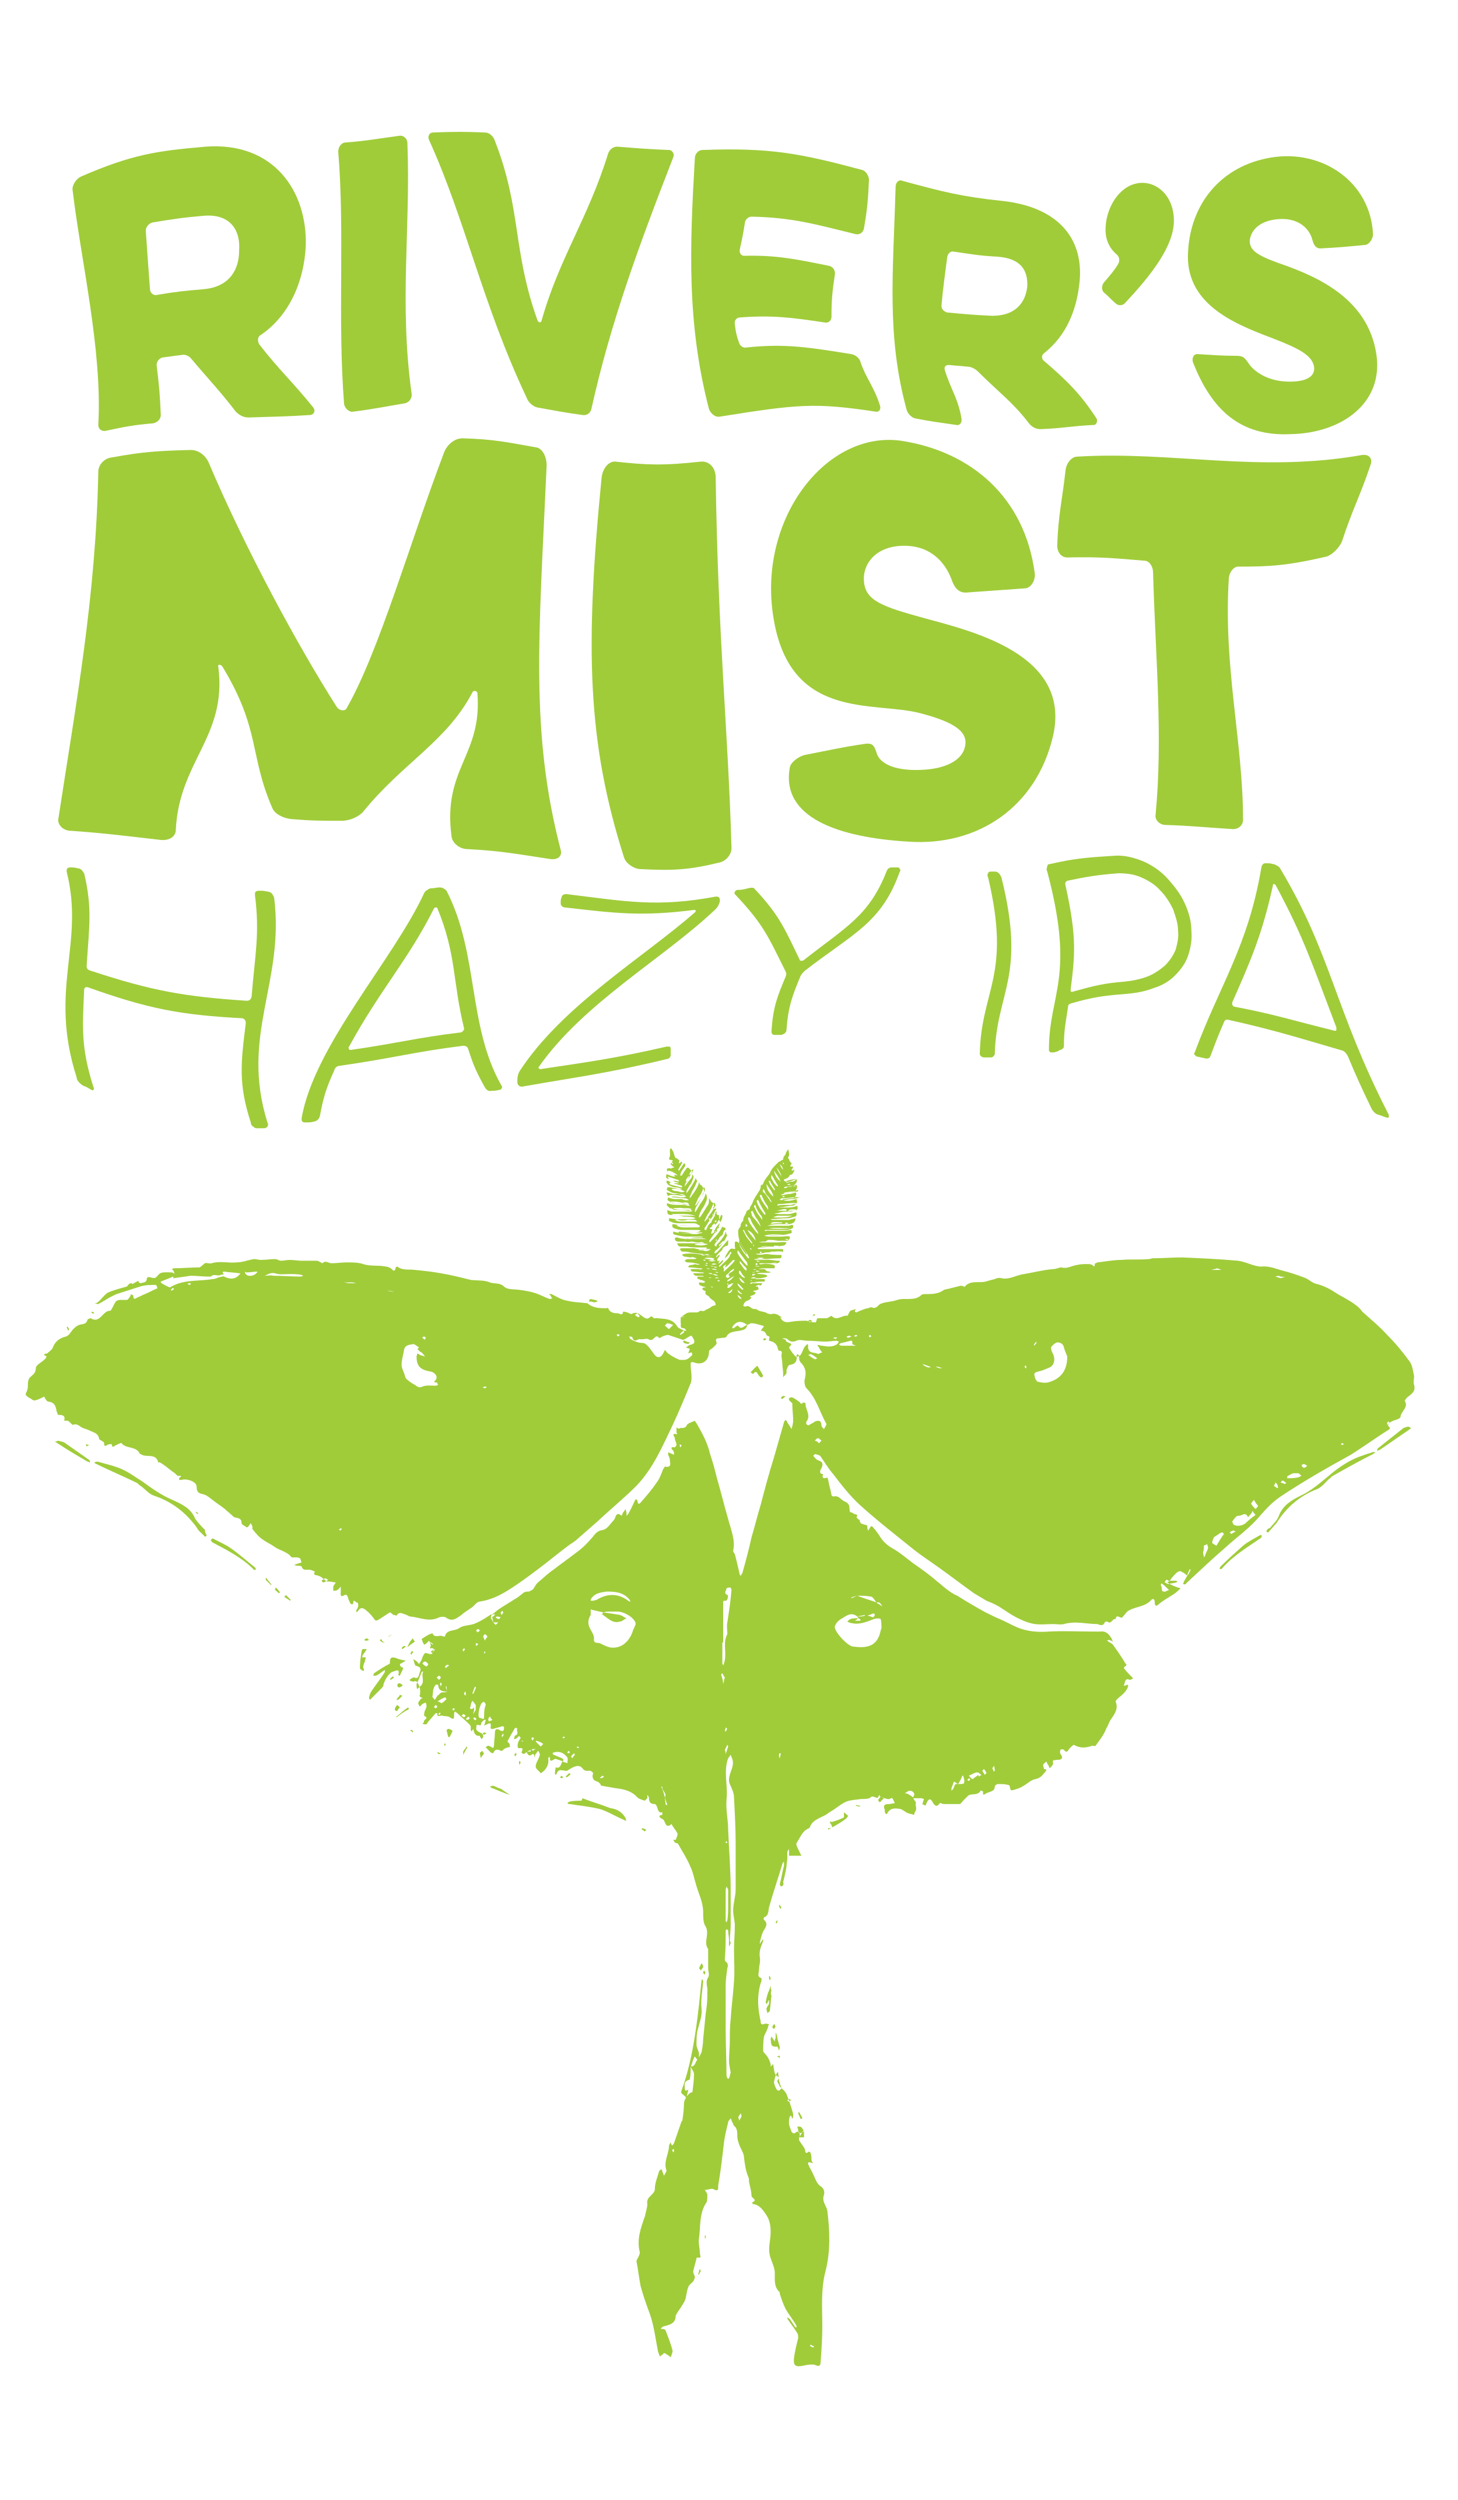 <?xml version="1.0" encoding="UTF-8"?> <!-- Generator: Adobe Illustrator 24.2.1, SVG Export Plug-In . SVG Version: 6.00 Build 0) --> <svg xmlns="http://www.w3.org/2000/svg" xmlns:xlink="http://www.w3.org/1999/xlink" version="1.1" id="Layer_1" x="0px" y="0px" width="175px" height="300px" viewBox="0 0 175 300" style="enable-background:new 0 0 175 300;" xml:space="preserve"> <style type="text/css"> .st0{fill:#A0CC3A;} </style> <g> <g> <path class="st0" d="M96.5,255.8c0,0.2,0,0.5,0,0.7c0,0-0.3,0-0.4,0c-0.1,0-0.2,0-0.2,0c0,0.1,0,0.2,0,0.3 c0.2,0.4,0.5,0.7,0.7,1.1c0.1,0.3,0,0.7,0.5,0.3c0,0,0.2,0.1,0.2,0.2c0.1,0.3,0.1,0.6,0.1,0.8c0,0.1,0.1,0.3,0.2,0.4 c-0.1,0-0.3-0.1-0.4-0.1c0,0-0.1,0-0.2,0c0,0.1,0,0.2,0,0.2c0.1,0.3,0.3,0.6,0.5,1c0.3,0.6,0.5,1.3,0.9,1.6 c0.5,0.3,0.6,0.7,0.5,1.1c-0.3,0.8,0.3,1.3,0.4,1.9c0.3,2.4,0.4,4.8-0.2,7.2c-0.6,2.2-0.4,4.5-0.4,6.7c0,1.4-0.1,2.8-0.2,4.2 c0,0.4-0.1,0.7-0.7,0.4c-0.4-0.1-0.9,0-1.4,0.1c-0.9,0.2-1.2,0-1.1-0.9c0.1-0.8,0.3-1.6,0.5-2.4c0-0.2,0-0.5-0.1-0.6 c-0.3-0.5-0.7-1-1.1-1.6c-0.1-0.1-0.1-0.2-0.1-0.3c0.1,0.1,0.2,0.1,0.3,0.2c0.2,0.3,0.4,0.6,0.6,0.9c0,0.1,0.1,0.1,0.2,0.1 c0-0.1,0-0.2,0-0.2c-0.4-0.7-0.9-1.3-1.3-2c-0.3-0.6-0.5-1.2-0.7-1.8c0-0.1,0-0.3-0.1-0.3c-0.6-0.6-0.5-1.4-0.5-2.2 c0-0.6-0.3-1.2-0.5-1.8c-0.4-1.1,0-2.1,0-3.1c0-0.8-0.1-1.5-0.6-2.2c-0.4-0.6-0.8-1.1-1.5-1.2c-0.1,0-0.1-0.1-0.1-0.2 c0.7-0.3-0.1-0.5-0.1-0.8c0-0.6-0.2-1.1-0.3-1.7c0-0.2,0-0.4-0.1-0.6c-0.3-0.7-0.4-1.5-0.5-2.3c0-0.5-0.4-1-0.6-1.6 c-0.1-0.3-0.2-0.6-0.2-0.9c0-0.5,0-1-0.4-1.3c-0.1-0.1-0.1-0.3-0.2-0.4c-0.1-0.2-0.1-0.3-0.2-0.5c-0.1,0.2-0.3,0.3-0.3,0.5 c-0.2,0.8-0.4,1.6-0.5,2.4c-0.2,1.7-0.4,3.5-0.7,5.2c0,0.3,0.1,0.8-0.6,0.4c-0.2-0.1-0.6,0.1-1,0.1c0.1,0.2,0.3,0.4,0.3,0.6 c0,0.3,0,0.7-0.1,0.9c-0.9,1.3-0.7,2.9-0.9,4.3c-0.1,0.6,0.1,1.2,0.1,1.8c0,0.2,0.3,0.7-0.3,0.5c0,0-0.1,0.1-0.1,0.1 c-0.1,0.5-0.3,1.1-0.4,1.6c0,0.2,0.2,0.5,0.2,0.7c0,0.1-0.1,0.3-0.2,0.5c-0.2,0.2-0.5,0.4-0.6,0.7c-0.2,0.5-0.2,1.1-0.4,1.6 c-0.3,0.6-0.7,1.1-1,1.6c0,0.1-0.1,0.1-0.1,0.2c0,1-0.8,1.1-1.5,1.3c-0.1,0-0.2,0.2-0.3,0.3c0.1,0,0.2,0,0.3,0 c0.1,0,0.3,0.1,0.3,0.2c0.3,0.8,0.6,1.5,0.8,2.3c0.1,0.2-0.1,0.6-0.2,0.9c-0.2-0.2-0.4-0.3-0.7-0.5c-0.1,0-0.2,0-0.2,0.1 c-0.1,0.1-0.3,0.2-0.4,0.3c-0.1-0.2-0.1-0.4-0.2-0.5c-0.3-1.5-0.5-3.2-1-4.6c-0.4-1.1-0.8-2.2-1.1-3.3c-0.2-1-0.3-2-0.5-3 c0-0.2,0.1-0.3,0.2-0.5c0.1-0.2,0.2-0.4,0.2-0.6c-0.4-1.5,0.1-2.9,0.6-4.3c0.1-0.5,0.3-1.1,0.3-1.5c-0.2-0.9,0.9-1.1,0.9-1.8 c0-0.7,0.3-1.4,0.5-2.1c0-0.1,0.2-0.2,0.3-0.3c0,0.1,0.1,0.2,0.1,0.3c0.1,0.2,0.1,0.3,0.2,0.5c0.1-0.2,0.3-0.5,0.3-0.6 c-0.4-1.1,0.3-2,0.3-3c0-0.1,0.1-0.2,0.2-0.4c0,0.1,0.1,0.2,0.1,0.3c0,0,0.1,0,0.1,0.1c0.1-0.1,0.1-0.2,0.2-0.3 c0.3-0.9,0.6-1.7,0.9-2.6c0,0,0.1-0.1,0.1-0.1c0.1-0.7,0.2-1.4,0.2-2.1c0-0.4,0.5-1.2,0.9-1.3c0,0,0.1,0,0.1,0 c0.1-0.7,0.2-1.5,0.2-2.2c0-0.3-0.3-0.6-0.4-0.9c0.6,0,0.5-0.5,0.8-0.8c0,0-0.2-0.3-0.3-0.4c-0.1,0.1-0.1,0.2-0.2,0.4 c-0.1,0.3-0.2,0.6-0.3,0.9c0,0.5,0,0.9-0.1,1.4c0,0,0,0.1-0.1,0.1c-0.7,0.2-0.5,0.7-0.5,1.1c0,0.1,0.1,0.2,0.1,0.2 c0.1,0,0.2-0.1,0.3-0.1c0,0,0,0.1,0,0.1c-0.1,0.3-0.1,0.5-0.2,0.8c0,0-0.1,0-0.1,0c-0.1-0.3-0.7-0.4-0.5-0.8 c1.2-3.3,1.7-6.8,2.1-10.3c0.1-1,0.2-2,0.3-2.9c0-0.1,0.1-0.2,0.1-0.2c0,0.1,0.1,0.2,0.1,0.3c-0.1,1.1-0.3,2.2-0.2,3.2 c0.1,0.9-0.2,1.6-0.4,2.4c-0.2,0.6-0.2,1.3-0.2,2c0,0.3,0.2,0.6,0.3,1c0,0.1,0,0.3,0,0.5c0.1-0.2,0.2-0.4,0.3-0.6 c0.1-0.5,0.2-1.1,0.2-1.6c0.1-1,0.2-2,0.3-3c0.1-0.7,0.2-1.4,0.2-2.1c0-0.2,0-0.3,0-0.5c0.1-0.6-0.3-1.2,0.1-1.8 c0.2-0.3,0-0.7,0-1.1c0-0.7,0-1.4,0-2.2c0,0,0,0,0-0.1c-0.6-0.8,0.2-1.8-0.3-2.7c-0.3-0.4-0.3-1.1-0.3-1.7c0-1.3-0.6-2.3-0.9-3.5 c-0.2-0.6-0.3-1.3-0.6-1.9c-0.4-1-1-1.9-1.5-2.8c0-0.1-0.3-0.1-0.4-0.2c-0.1-0.1-0.1-0.2-0.2-0.3c0.1,0,0.2,0,0.3,0 c0.1-0.3,0.3-0.6,0.2-0.8c-0.2-0.4-0.5-0.7-0.7-1.1c0,0,0,0,0,0c-0.8,0.7-0.7-0.5-1.1-0.6c0,0-0.8-0.4,0-0.5c0,0,0-0.2,0-0.3 c-0.6,0.1-0.5-0.5-0.7-0.8c-0.1-0.1-0.1-0.2-0.2-0.2c-0.5,0-0.7-0.2-0.7-0.7c0-0.1-0.1-0.3-0.2-0.4c0,0.1,0,0.3,0,0.4 c-0.1,0.1-0.3,0.3-0.3,0.3c-0.3-0.1-0.7-0.2-0.9-0.4c-0.7-0.8-1.7-1-2.6-1.1c-0.6-0.1-1.1-0.2-1.7-0.3c0,0-0.1,0-0.1-0.1 c0-0.1-0.2-0.3-0.4-0.4c-0.5-0.1-0.7-0.5-0.5-1c0,0-0.2-0.3-0.4-0.3c-0.4,0-0.6,0.1-0.9-0.3c-0.4-0.5-1-0.2-1.5,0.1 c-0.2,0.1-0.4,0.3-0.5,0.2c-0.4,0-0.9-0.3-1.1,0.4c0,0-0.1,0.1-0.1,0.1c0,0-0.1-0.1-0.1-0.2c0-0.1,0.1-0.7,0.1-0.7 c0.6,0.2,0.6-0.4,0.8-0.7c0.2,0.1,0.4,0.1,0.6,0.2c0-0.2,0.1-0.5,0-0.7c-0.4-0.5-0.9-0.8-1.6-0.6c-0.1,0-0.1,0.1-0.2,0.1 c0.1,0.1,0.1,0.2,0.2,0.2c0.4,0.2,0.8,0.3,1.1,0.5c0,0,0,0.2,0,0.3c-0.2-0.1-0.3-0.1-0.5-0.2c-0.2,0-0.4-0.2-0.5-0.1 c-0.3,0.1-0.6,0.5-0.6-0.2c0,0-0.1,0-0.1-0.1c0,0.1-0.1,0.2-0.1,0.2c0.1,0.6-0.1,1.1-0.5,1.5c-0.1,0.1-0.2,0.2-0.4,0.3 c-0.2-0.3-0.6-0.5-0.6-0.8c0-0.4,0.3-0.8,0.4-1.1c0-0.1,0.1-0.2,0.1-0.3c0-0.2-0.1-0.3-0.2-0.5c-0.1,0.1-0.2,0.3-0.3,0.4 c-0.1,0.1-0.1,0.3-0.1,0.5c0-0.1-0.1-0.3-0.1-0.4c0-0.1-0.2-0.1-0.2-0.1c-0.4,0.4-0.6,0-0.7-0.3c0.2,0,0.3,0,0.5,0 c0-0.1,0-0.1,0-0.2c-0.1,0.1-0.3,0.1-0.4,0.2c-0.1,0.1-0.3,0.2-0.4,0.3c-0.1,0-0.4-0.2-0.3-0.2c0.1-0.3,0.3-0.6-0.3-0.5 c-0.3,0-0.2-0.8,0.2-1.2c0.1,0.1,0.1,0.3,0.2,0.4c0,0,0.1,0,0.1,0c-0.1-0.1-0.2-0.2-0.3-0.3c0,0,0,0,0-0.1c-0.2-0.5-0.3-0.1-0.5,0 c-0.1,0.1-0.2,0.1-0.3,0.1c0-0.1,0.1-0.4,0.1-0.4c0.6-0.2,0.1-0.6,0.3-0.9c-0.1,0-0.3-0.1-0.3,0c-0.3,0.5-0.6,1-0.9,1.6 c0,0,0.1,0.1,0.2,0.2c0.1,0.1,0.1,0.3,0.1,0.4c0,0.1-0.2,0.1-0.3,0.1c-0.1,0.1-0.3,0.1-0.4,0.2c-0.1,0.1-0.3,0.3-0.4,0.2 c-0.4-0.2-0.7-0.2-0.9,0.3c0,0-0.2,0-0.3-0.1c-0.1-0.1-0.3-0.3-0.4-0.4c-0.1-0.1-0.1-0.1-0.2-0.2c0.1-0.1,0.2-0.2,0.3-0.2 c0.1,0,0.2,0.1,0.3,0.1c0.1,0.1,0.2,0.1,0.3,0.2c0-0.1,0.1-0.2,0.1-0.4c0-0.5,0.1-0.9,0.1-1.4c0-0.7,0.4-0.5,0.7-0.3 c0.1,0,0.3,0.1,0.3,0c0.1-0.1,0.1-0.3,0.1-0.4c0-0.1-0.2-0.2-0.3-0.1c-0.4,0.1-0.7,0.2-1.1,0.3c-0.1,0-0.3-0.1-0.2-0.2 c0.1-0.8-0.3-0.4-0.6-0.3c-0.1,0-0.2,0.1-0.2,0.1c0-0.1,0.1-0.2,0.1-0.3c0-0.1,0.1-0.2,0.1-0.4c-0.1,0-0.1,0-0.2,0 c-0.1,0.1-0.2,0.2-0.3,0.3c-0.1,0.4-0.1,0.4-0.4,0.3c0,0-0.2,0-0.2,0c0,0.2-0.1,0.5,0,0.6c0.1,0.2,0.4,0.3,0.6,0.4 c0.1,0.1,0.2,0.2,0.2,0.4c0,0.1-0.1,0.2-0.2,0.3c-0.1-0.1-0.1-0.2-0.2-0.3c0,0,0-0.1,0-0.1c-0.6,0.1-0.7-0.4-0.8-0.8c0,0,0,0,0,0 c-0.1,0.1-0.1,0.2-0.2,0.3c0-0.1-0.1-0.2-0.1-0.2c0-0.1,0-0.2,0-0.4c0-0.1-0.1-0.1-0.1-0.2c-0.5-0.5-1-0.9-1.5-1.4 c-0.1-0.1-0.2-0.1-0.3-0.2c-0.1,0.1-0.1,0.2-0.1,0.4c0,0.5,0,0.6-0.5,0.3c-0.2-0.2-0.6-0.1-0.9-0.2c-0.2-0.1-0.7,0.3-0.6-0.3 c-0.1,0-0.2,0-0.2,0c-0.3,0.3-0.5,0.6-0.8,0.9c-0.1,0.1-0.2,0.3-0.3,0.4c-0.1,0.1-0.3,0-0.5,0c0.1-0.1,0.2-0.2,0.2-0.4 c0.1-0.2,0.6-0.3,0-0.6c0,0,0-0.4,0.1-0.6c0.1-0.2,0.2-0.4,0.2-0.6c0-0.1-0.1-0.3-0.1-0.4c-0.1,0.1-0.3,0.1-0.4,0.2 c-0.1,0.1-0.2,0.2-0.3,0.3c-0.1-0.1-0.2-0.3-0.2-0.4c0-0.2,0.2-0.3,0.3-0.5c0.1-0.1,0.2-0.1,0.3-0.1c-0.1,0-0.2-0.1-0.3-0.1 c-0.1-0.1-0.2-0.2-0.1-0.3c0.1-0.6,0-1.1-0.4-1.6c-0.1-0.1-0.3,0-0.4,0c-0.2,0-0.3-0.1-0.4-0.1c0-0.1,0-0.2,0.1-0.2 c0.1-0.1,0.3-0.2,0.4-0.2c0.4,0.2,0.5,0,0.6-0.3c0.1-0.5,0.5-0.9-0.4-1.1c-0.1,0-0.2-0.5-0.3-0.8l0,0c0.1,0.1,0.2,0.1,0.3,0.2 c0.2,0.1,0.3,0.3,0.4,0.4c0.1-0.2,0.2-0.3,0.3-0.5c0.1-0.3,0.2-0.6,0.4-0.8c0.1-0.1,0.4,0.1,0.7,0.1c0.1,0,0.2,0,0.2-0.1 c0.1-0.2,0.1-0.3,0.2-0.5c-0.1,0-0.1-0.1-0.2-0.1c-0.1,0-0.2,0-0.3,0c0-0.1,0.1-0.2,0.1-0.3c0-0.2-0.1-0.4-0.2-0.6 c-0.1,0.1-0.2,0.2-0.3,0.3c-0.1,0.1-0.2,0.1-0.3,0.2c0-0.1-0.1-0.2-0.1-0.2c-0.1-0.2-0.1-0.3-0.2-0.5l0,0c0.3-0.2,0.6-0.4,1-0.6 c0.1,0,0.3-0.1,0.3-0.1c0.3,0.7,0.9,0.1,1.3,0.4c0,0,0.2,0,0.2,0c0.2-0.9,1.1-0.6,1.7-1c0.5-0.4,1.4-0.3,2-0.6 c0.7-0.3,1.3-0.7,1.9-1.1c0,0.2-0.1,0.3-0.1,0.5c0.1-0.1,0.3-0.2,0.4-0.3c0.1-0.1,0.1-0.2,0.1-0.2c-0.1,0-0.3,0.1-0.4,0.1 c0.3-0.2,0.6-0.5,0.9-0.7c0.6-0.4,1.3-0.8,1.9-1.2c0.4-0.2,0.7-0.5,1.1-0.8c0.2-0.1,0.4-0.1,0.6-0.1c0.2-0.1,0.4-0.2,0.5-0.3 c0.2-0.3,0.4-0.7,0.7-0.9c0.6-0.5,1.1-1,1.7-1.4c0.9-0.7,1.9-1.4,2.8-2.1c0.7-0.5,1.3-1.1,1.9-1.8c0.4-0.5,0.6-0.8,1.3-0.9 c0.5-0.1,0.9-0.8,1.3-1.2c0.2-0.2,0.2-1.1,0.9-0.5c0.1-0.1,0.1-0.3,0.2-0.4c0.1-0.1,0.2-0.3,0.3-0.4c0,0.2,0.1,0.3,0.1,0.5 c0,0.1,0,0.2,0,0.3c0.1-0.1,0.1-0.1,0.2-0.2c0.3-0.5,0.5-1,0.8-1.6c0-0.1,0.1-0.1,0.2-0.2c0,0.1,0.1,0.1,0.1,0.2 c0.1,0.7,0.4,0.2,0.5,0.1c0.7-0.8,1.3-1.5,1.9-2.4c0.3-0.4,0.5-1,0.7-1.5c0.1-0.1,0.2-0.3,0.2-0.3c0.9,0.2,0.6-0.5,0.6-0.8 c0-0.2-0.1-0.4-0.2-0.6c0-0.1,0-0.2,0-0.3c0.1,0,0.2,0.1,0.3,0.1c0.1,0.1,0.3,0.1,0.4,0.2c0-0.2,0-0.4-0.1-0.5 c-0.3-0.3-0.3-0.5,0.2-0.4c0,0,0.2-0.2,0.2-0.3c0-0.3-0.2-0.5-0.2-0.8c0-0.2-0.5-0.6,0.2-0.5c0,0,0.1,0,0.1,0 c0-0.1-0.1-0.1-0.1-0.2c0-0.2,0-0.4,0-0.6c0.1,0.1,0.3,0.2,0.4,0.1c0.2-0.1,0.6,0.1,0.8-0.3c0.1-0.3,0.6-0.4,1-0.6 c0,0,0.1,0.2,0.2,0.3c0.4,0.7,0.8,1.4,1.1,2.1c0.2,0.5,0.4,1,0.5,1.5c0.3,0.9,0.6,1.9,0.8,2.8c0.5,1.7,0.9,3.4,1.4,5.1 c0.3,1.2,0.9,2.5,0.6,3.8c0,0.1,0.1,0.3,0.2,0.4c0.1,0.4,0.2,0.8,0.3,1.2c0.1,0.4,0.2,0.9,0.3,1.3c0,0,0.1,0.1,0.1,0.1 c0.1-0.1,0.1-0.2,0.2-0.3c0.4-1.4,0.8-2.9,1.1-4.3c0.4-1.3,0.7-2.6,1.1-3.9c0.5-1.9,1-3.8,1.6-5.7c0.4-1.4,0.8-2.8,1.2-4.2 c0-0.1,0.1-0.2,0.2-0.3c0.1,0.1,0.2,0.2,0.2,0.3c0.2,0.3,0.4,0.6,0.5,0.8c0.1-0.3,0.2-0.7,0.2-1c0-0.7-0.1-1.3-0.1-2 c0,0,0,0,0-0.1c-0.2-0.2-0.7-0.5-0.2-0.7c0.2-0.1,0.7,0.3,1,0.5c0.2,0.1,0.2,0.5,0.5,0.1c0,0,0.3,0.1,0.3,0.1 c-0.1,0.7,0.7,1.4,0.1,2.2c-0.1,0.1,0,0.4,0.1,0.4c0.1,0.1,0.3,0,0.4-0.1c0.2-0.1,0.4-0.2,0.5-0.3c0.5-0.2,0.8-0.1,0.8,0.5 c0,0.1,0.2,0.3,0.3,0.4c0.1-0.2,0.3-0.5,0.3-0.6c-0.8-1.4-1.2-3.1-2.4-4.3c-0.2-0.2-0.3-0.8-0.2-1.1c0.2-0.8,0.1-1.4-0.5-2 c-0.2-0.2-0.2-0.6-0.2-0.8c0-0.1-0.1-0.1-0.2-0.2c0,0.1-0.1,0.1-0.1,0.2c0.1,0.6-0.1,1-0.8,1.1c-0.2,0-0.3,0.4-0.4,0.6 c0,0.1,0,0.3,0,0.4c-0.1,0.2-0.3,0.3-0.4,0.5c0-0.2,0-0.4,0-0.5c0-0.4-0.1-0.8-0.1-1.2c0-0.3-0.1-0.6-0.1-0.9 c0-0.3,0.2-0.6-0.3-0.6c0,0-0.1-0.1-0.1-0.1c-0.1-0.7-0.5-1-1.1-1.1c0,0,0-0.1,0-0.1c0.1-0.4,0.1-0.4-0.2-0.5 c-0.1,0-0.1-0.2-0.2-0.3c-0.1-0.1-0.1-0.2-0.2-0.2c-0.1-0.1-0.3-0.1-0.4-0.1c0.1-0.1,0.2-0.3,0.3-0.4c0,0,0.1-0.1,0.1-0.1 c0,0-0.1-0.1-0.1-0.1c-0.5-0.1-0.9-0.3-1.4-0.3c-0.2,0-0.4,0.2-0.5,0.2c-0.7-0.5-1.2-0.5-1.7,0.1c-0.1,0.1-0.1,0.2-0.1,0.3 c0.1,0,0.2,0,0.3-0.1c0.1-0.1,0.4-0.3,0.4-0.2c0.4,0.6,0.8-0.1,1.1-0.1c-0.1,0.5-0.4,0.6-0.9,0.7c-0.6,0.1-1.3,0.1-1.6,0.7 c-0.1,0.2-0.5,0.1-0.8,0.2c-0.3,0-0.6,0-0.4,0.5c0.1,0.2-0.3,0.5-0.5,0.7c-0.1,0.1-0.4,0.2-0.4,0.4c0,1.1-0.8,1.7-1.8,1.3 c-0.4-0.1-0.4,0-0.4,0.3c0,0.5,0.1,0.9,0.1,1.4c0,0.3,0,0.6-0.1,0.8c-0.7,1.7-1.4,3.4-2.2,5.1c-1.2,2.5-2.3,5.1-4.3,7.2 c-1.5,1.5-3.1,2.8-4.7,4.3c-0.8,0.7-1.6,1.4-2.4,2.1c-0.3,0.3-0.7,0.5-1.1,0.8c-1.2,0.9-2.4,1.9-3.6,2.8c-1.2,0.9-2.4,1.8-3.7,2.6 c-1,0.6-2,1.1-3.3,1.3c-0.4,0-0.7,0.6-1.1,0.8c-0.4,0.3-0.8,0.5-1.1,0.8c-0.6,0.4-1.1,0.9-1.9,0.3c-0.2-0.1-0.5-0.1-0.8,0 c-1.2,0.6-2.3,0-3.4-0.1c-0.2,0-0.3-0.1-0.5-0.2c-0.4-0.1-0.9-0.5-1.2,0.1c0,0-0.2-0.1-0.4-0.1c-0.1-0.1-0.3-0.3-0.4-0.3 c-0.5,0.3-0.9,0.6-1.4,0.9c-0.1,0.1-0.4,0.1-0.4,0c-0.3-0.4-0.6-0.8-1-1.1c-0.3-0.3-0.7-0.5-1,0c-0.1,0.1-0.1,0.1-0.2,0.2 c0-0.1-0.1-0.2,0-0.3c0.1-0.2,0.2-0.3,0.2-0.5c0-0.1,0-0.3-0.1-0.4c-0.1,0.2-0.5-0.6-0.5,0.1c0,0.1-0.2,0.2-0.2,0.1 c-0.1,0-0.2-0.1-0.2-0.2c-0.1-0.2-0.2-0.4-0.2-0.5c-0.1-0.2-0.1-0.6-0.6-0.3c-0.4,0.2-0.3-0.3-0.3-0.5c0-0.2,0-0.4,0-0.6 c-0.1,0.1-0.2,0.3-0.4,0.4c-0.1,0.1-0.3,0.1-0.5,0.1c0-0.2,0-0.3,0-0.5c0.1-0.2,0.2-0.3,0.3-0.5c-0.3,0-0.5-0.1-0.8-0.1 c-0.2,0-0.3,0-0.4-0.1c-0.3-0.2-0.5-0.5-0.9-0.6c-0.2-0.1-0.7,0-0.4-0.5c-0.2-0.1-0.3-0.1-0.5-0.2c-0.4-0.1-0.9,0.2-1.1-0.4 c0-0.1-0.4-0.1-0.6-0.1c-0.1,0-0.2-0.1-0.3-0.1c0.1,0,0.2-0.1,0.3-0.1c0.2-0.1,0.4-0.1,0.6-0.2c-0.1-0.2-0.1-0.4-0.2-0.5 c-0.2-0.1-0.4-0.1-0.6-0.1c-0.2,0-0.4,0-0.4,0c-0.5-0.7-1.4-0.8-2.1-1.3c-0.4-0.3-0.9-0.5-1.3-0.8c-0.5-0.3-0.9-0.8-1.3-1.3 c0,0,0-0.1,0-0.2c0-0.2-0.1-0.3-0.2-0.5c-0.1,0.1-0.2,0.3-0.3,0.4c0,0-0.1,0.1-0.2,0.1c-0.2-0.2-0.6-0.3-0.6-0.5 c0-0.6-0.4-0.6-0.8-0.7c-0.1,0-0.2-0.1-0.3-0.2c-0.3-0.3-0.6-0.5-0.9-0.8c-0.5-0.4-1-0.7-1.5-1.1c-0.4-0.3-0.7-0.6-1.2-0.7 c-0.5-0.1-0.7-0.3-0.7-0.9c0-0.6-1.2-1-1.8-0.8c-0.1,0-0.2,0-0.3,0c0-0.1,0-0.1,0-0.2c0.6-0.5-0.2-0.2-0.2-0.3 c-0.2-0.2-0.4-0.4-0.6-0.5c-0.5-0.4-1-0.8-1.5-1.1c-0.1,0-0.2,0-0.2,0c-0.3-1.2-1.5-0.5-2.1-1c0,0-0.1,0-0.1,0 c-0.4-1-1.7-0.6-2.2-1.3c0-0.1-0.4,0.1-0.6,0.2c-0.3,0.1-0.5,0.5-0.6-0.1c0,0-0.4,0-0.5,0.1c-0.2,0.1-0.4,0.3-0.4-0.2 c0-0.2-0.4-0.3-0.6-0.5l0,0c-0.1-0.8-0.8-0.8-1.3-1.1c-0.3-0.1-0.6-0.2-0.8-0.3c-0.3-0.2-0.6-0.5-1.1-0.3c0,0-0.2-0.2-0.3-0.3 c-0.1-0.1-0.2-0.2-0.3-0.2c-0.1,0-0.2,0-0.4,0c0.2-0.7-0.3-0.7-0.7-0.7c-0.1,0-0.1-0.3-0.2-0.4c-0.1-0.6-0.2-1.1-1-1.2 c-0.2,0-0.4-0.4-0.5-0.6C4,168.3,4,168,3.9,168c-0.2-0.2-0.6-0.3-0.8-0.6c-0.1-0.1,0.2-0.5,0.2-0.7c0.1-0.3,0-0.7,0.1-1 c0-0.1,0.1-0.3,0.2-0.4c0.3-0.3,0.7-0.5,0.7-1.1c0-0.4,0.7-0.7,1.1-1.1c0.1-0.1,0.2-0.3,0.2-0.3c-0.7-0.4,0-0.3,0.1-0.4 c0.2-0.2,0.5-0.4,0.6-0.6c0.3-0.8,0.8-1.2,1.6-1.4c0.4-0.1,0.6-0.6,0.9-0.9c0.2-0.2,0.3-0.3,0.5-0.4c0.4-0.3,1,0,1.2-0.7 c0-0.1,0.3-0.2,0.4-0.2c1.1,0.7,1.4-0.9,2.3-0.9c0.2,0,0.4-0.7,0.7-1.1c0.1-0.1,0.3-0.2,0.5-0.2c0.3,0,0.5,0,0.8,0 c0.2,0,0.3-0.3,0.4-0.4c0.1-0.1,0.1-0.2,0.1-0.3c0.1,0.1,0.3,0.1,0.3,0.2c0,0.6,0.3,0.3,0.5,0.2c0.3-0.1,0.6-0.3,0.9-0.4 c0.5-0.2,1-0.5,1.5-0.7c0,0-0.1-0.4-0.2-0.4c-0.6,0-1.3,0-1.9,0.2c-0.9,0.3-1.9,0.6-2.8,0.9c-0.5,0.2-1,0.5-1.5,0.8 c-0.2,0.1-0.5,0.3-0.7,0.4c-0.2,0-0.3-0.1-0.5-0.1c0.1,0,0.3,0,0.4-0.1c0.3-0.2,0.5-0.5,0.8-0.8c0.2-0.2,0.3-0.3,0.5-0.4 c0.7-0.3,1.5-0.5,2.2-0.7c0.1,0,0.2-0.3,0.3-0.3c0.1-0.1,0.2-0.1,0.3-0.1c0,0,0.1,0.1,0.1,0.1c0.2-0.1,0.5-0.3,0.7-0.4 c0.1,0.5,0.5,0.2,0.7,0.2c0.1,0,0.3-0.2,0.3-0.3c0-0.5,0.4-0.3,0.5-0.3c0.6,0.2,0.6,0,1-0.4c0.3-0.3,1-0.2,1.5-0.2 c0.1,0,0.3,0.1,0.4,0.2c-0.1-0.1-0.1-0.3-0.2-0.4c0-0.1-0.1-0.1-0.2-0.2c0.1,0,0.2-0.1,0.3-0.1c1,0,2-0.1,3-0.1 c0.2,0,0.5-0.4,0.7-0.5c0.2-0.1,0.6,0.1,0.8,0c1-0.3,2,0,3-0.1c0.7,0,1.4-0.3,2.1-0.4c0.3,0,0.5,0.1,0.8,0.1 c0.6,0,1.2-0.1,1.7-0.1c0.3,0,0.5,0.2,0.7,0.2c0.4,0,0.7-0.1,1.1-0.1c0.5,0,0.9,0.1,1.4,0.1c0.6,0,1.2,0,1.8,0 c0.2,0,0.3,0.1,0.5,0.2c0.1,0,0.1,0.1,0.2,0.1c0.4-0.4,0.7,0,1.1,0c0.6,0,1.2-0.1,1.8-0.1c0.7,0,1.4,0,2,0.2 c0.9,0.3,1.8,0.1,2.7,0.3c0.2,0,0.4,0.1,0.6,0.2c0.3,0.3,0.5,0.5,0.6-0.1c0,0,0.1-0.1,0.2-0.1c0.6,0.5,1.4,0.3,2.1,0.4 c1,0.1,2,0.2,3.1,0.4c1.2,0.2,2.4,0.5,3.6,0.8c0.8,0.1,1.6,0,2.3,0.3c0.5,0.2,1.2,0,1.7,0.5c0.4,0.4,1.2,0.3,1.9,0.4 c0.7,0.1,1.3,0.2,1.9,0.4c0.6,0.2,1.1,0.5,1.7,0.7c0.1,0,0.2-0.1,0.3-0.1c-0.1-0.1-0.2-0.2-0.2-0.3c-0.1-0.1-0.1-0.1-0.2-0.2 c0.1,0,0.2,0,0.3,0c0.6,0.3,1.2,0.7,1.9,0.8c0.8,0.2,1.6,0.2,2.4,0.3l0,0c0.7,0.6,1.5,0.6,2.3,0.6c0.1,0,0.2-0.1,0.2,0 c0.2,0.5,0.6,0.6,1.1,0.6c0.3,0,0.6,0.4,0.7-0.2c0.2,0,0.4,0.1,0.5,0.1c0.2,0.1,0.4,0.2,0.5,0.2c0.7-0.4,1,0.1,1.5,0.4 c0.3,0.2,0.5,0.2,0.8-0.1c0.1,0,0.2,0,0.2,0c0.2,0.4,0.4,0.1,0.6,0.2c0.9,0.1,1.8,0,2.4,1c0.1,0.2,0.5,0.3,0.8,0.5 c-0.1,0-0.1,0.1-0.2,0.1c-0.1,0.1-0.2,0.2-0.3,0.3c0,0,0.1,0.1,0.1,0.1c0.1-0.1,0.3-0.2,0.4-0.3c0,0,0-0.2,0-0.2 c0.1,0,0.2,0,0.3,0c-0.1-0.1-0.2-0.3-0.3-0.3c-0.6,0-0.3-0.4-0.4-0.7c0-0.1,0-0.3,0-0.4c0-0.1,0-0.2,0-0.2 c0.5-0.1,0.9-0.2,1.4-0.3c0.2,0,0.3-0.3,0.5-0.3c1,0.1,2.1,0.2,3.1,0.4c0.2,0,0.5,0.1,0.6,0.1c1.2-0.5,2.4-0.3,3.6-0.4 c0.9-0.1,1.7,0.1,2.5,0.4c0.1,0,0.3,0.1,0.3,0.2c0.4,0.6,0.8,0.5,1.4,0.4c0.6-0.1,1.2-0.1,1.7-0.1l0,0c0.4,0.1,0.7,0.2,1.1,0.2 c0,0,0.1-0.2,0.1-0.2c0-0.1,0.1-0.3,0.1-0.3c0.4,0,0.7,0,1.1,0c0.1,0,0.3-0.1,0.4-0.2c0.1,0,0.2-0.1,0.2-0.1 c0.6,0.7,1.3-0.1,1.9,0c0.1,0,0.2-0.5,0.4-0.6c0.1-0.1,0.4-0.1,0.6-0.2c0,0.1-0.1,0.2-0.1,0.3c0,0,0.1,0.1,0.2,0.1 c0.4-0.2,0.9-0.4,1.3-0.5c0.1,0,0.2,0,0.3-0.1c0.3-0.1,0.5,0.3,1-0.2c0.4-0.5,1.5-0.4,2.3-0.7c0.9-0.3,2.1,0.2,2.9-0.6 c0.1-0.1,0.4-0.1,0.5-0.1c0.8,0,1.5,0,2.2-0.5c0.2-0.1,0.5-0.1,0.8-0.2c0.4-0.1,0.8-0.2,1.2-0.3c0.1,0,0.2,0,0.4,0.1 c0,0,0.1,0.1,0.1,0c0.7-0.8,1.7-0.4,2.5-0.6c0.3-0.1,0.7-0.2,1.1-0.3c0.2-0.1,0.5-0.2,0.8-0.1c1,0.2,1.8-0.4,2.7-0.5 c1.2-0.2,2.3-0.5,3.5-0.6c0.4,0,0.7-0.2,1-0.2c0.7,0.2,1.2-0.2,1.9-0.3c0.4-0.1,0.8-0.1,1.2-0.1c0.2,0,0.4,0,0.6,0.1 c0.2,0.2,0.3,0.3,0.3-0.1c0-0.1,0.2-0.1,0.3-0.2c1-0.1,1.9-0.3,2.9-0.3c1.1-0.1,2.2,0,3.3-0.1c0.2,0,0.3-0.1,0.5-0.1 c1.2,0,2.3-0.1,3.5-0.1c2.2,0.1,4.5,0.2,6.7,0.4c0.9,0.1,1.9,0.7,2.8,0.7c1-0.1,1.8,0.3,2.6,0.5c0.8,0.2,1.7,0.5,2.5,0.8 c0.6,0.2,1,0.7,1.6,0.8c0.4,0.1,0.9,0.3,1.3,0.5c0.6,0.3,1.1,0.7,1.7,1c0.5,0.3,1.1,0.6,1.6,1c0.3,0.2,0.6,0.5,0.8,0.8 c1,0.9,2.1,1.8,3,2.8c1,1,1.9,2.1,2.7,3.2c0.3,0.4,0.4,1.1,0.5,1.6c0.1,0.3-0.1,0.8,0,1.1c0.3,0.9-0.3,1.2-0.8,1.6 c-0.1,0.1-0.3,0.4-0.3,0.4c0.5,0.8-0.4,1.2-0.5,1.9c0,0.3-0.7,0.4-1.1,0.6c-0.3,0.2-0.6,0.4-0.2,0.7c0,0,0,0.2,0,0.2 c-1.6,1-3.1,2.1-4.7,3.1c-2.9,1.6-5.7,3.2-8.4,5c-1.2,0.8-2,1.8-2.9,2.8c-1.1,1.2-2.5,2.2-3.7,3.3c-1.5,1.3-3,2.7-4.5,4.1 c-0.1,0.1-0.2,0.2-0.3,0.3c-0.1,0.1-0.2,0-0.3,0c0-0.1,0.1-0.2,0.1-0.3c0.1-0.2,0.3-0.5,0.4-0.7c0.2-0.2,0.3-0.5,0.4-0.7 c0,0-0.1-0.1-0.1-0.1c-0.1,0.2-0.2,0.5-0.3,0.7c0,0,0,0.1,0,0.1c-0.9-0.8-1-0.7-1.8,0.2c-0.1,0.1-0.2,0.3-0.3,0.4 c-0.1,0.1-0.2,0.1-0.3,0.2c0.2,0.1,0.3,0.2,0.5,0.3c0.4,0.2,0.7,0.3,1.1,0.4c-0.3,0.3-0.5,0.5-0.8,0.7c-0.6,0.4-1.2,0.7-1.8,1.2 c-0.4,0.4-0.5,0.1-0.5-0.2c0-0.6-0.4-0.4-0.5-0.2c-0.8,0.8-2,0.7-2.8,1.3c-0.2,0.2-0.4,0.5-0.6,0.7c-0.2,0.2-0.7-0.5-0.8,0.2 c-0.4-0.1-0.5,0.7-1,0.3c-0.1,0-0.3,0-0.3,0.1c-0.2,0.5-0.6,0.3-0.9,0.2c-1.3,0-2.6-0.4-4,0c-0.4,0.1-0.9,0-1.3,0 c-0.7,0-1.5,0.1-2.2,0c-0.6-0.1-1.2-0.3-1.8-0.6c-0.9-0.4-1.7-1-2.5-1.5c-0.5-0.3-1-0.5-1.5-0.7c-0.5-0.3-1-0.6-1.5-0.9 c-1.4-1-2.7-2-4.1-3c-1.1-0.8-2.2-1.5-3.2-2.3c-2.1-1.7-4.3-3.4-6.4-5.3c-1.2-1.1-2.2-2.4-3.2-3.7c-0.6-0.7-1-1.4-1.5-2.1 c-0.1-0.2-0.4-0.2-0.6-0.3c-0.1,0-0.2,0.1-0.3,0.2c0.2,0.2,0.3,0.4,0.5,0.5c0.5,0.2,0.8,0.3,0.5,1c-0.1,0.1-0.4,0.7,0.2,0.7 c-0.2,0.5,0.1,0.6,0.5,0.4c0,0.1,0.1,0.2,0.1,0.3c0.1,0.6,0.3,1.2,0.4,1.8c0,0.1,0.2,0.2,0.2,0.2c0.7-0.2,0.9,0.4,1.4,0.6 c0.7,0.3,0.5,0.7,0.6,1.2c0,0.1,0.3,0.1,0.4,0.2c0.1,0.2,0.7,0,0.4,0.5c0,0,0.1,0.1,0.2,0.2c0.1,0.1,0.2,0.1,0.2,0.2 c0,0.4,0.4,0.4,0.7,0.5c0.1,0,0.2,0.1,0.2,0.1c0,0.2,0,0.4,0.1,0.6c0.1-0.2,0.2-0.3,0.3-0.5c0,0,0.2-0.1,0.2,0 c0.3,0.3,0.5,0.6,0.8,1c0.4,0.7,0.9,1.2,1.6,1.6c0.9,0.5,1.7,1.2,2.5,1.8c1,0.7,2,1.4,2.9,2.2c0.4,0.3,0.7,0.6,1.1,0.9 c0.4,0.3,0.8,0.6,1.3,0.8c1.1,0.7,2.3,1.4,3.4,2c0.6,0.3,1.2,0.6,1.7,0.8c0.7,0.3,1.4,0.7,2.1,1c1.2,0.5,2.5,0.6,3.8,0.5 c1.8-0.1,3.6,0,5.4,0c0.3,0,0.6,0,0.8,0c0.7-0.1,1.1,0.4,1.4,1c0,0.1,0,0.1,0.1,0.2c-0.1,0-0.1,0-0.2-0.1c-0.1,0-0.2-0.1-0.3-0.1 c-0.1,0-0.2,0.1-0.3,0.1c0.1,0,0.2,0,0.2,0.1c0.2,0.1,0.4,0.2,0.6,0.4c0.5,0.7,1,1.4,1.4,2.1c0.1,0.2,0.4,0.3,0,0.5 c0,0-0.1,0.1-0.1,0.2c0.3,0.4,0.7,0.8,1,1.1c0,0,0.1,0.1,0.1,0.1c-0.1,0.1-0.3,0.2-0.4,0.2c-0.4-0.2-0.5,0-0.6,0.3 c0,0.1-0.1,0.3-0.1,0.4c0.1,0,0.2,0,0.3-0.1c0.1,0,0.2,0,0.2,0c0,0,0,0.1,0,0.2c-0.2,0.6-0.7,1-1.2,1.4c-0.1,0.1-0.3,0.3-0.3,0.4 c0.4,0.9-0.2,1.6-0.6,2.2c-0.2,0.3-0.3,0.7-0.5,1c-0.3,0.8-0.8,1.4-1.3,2.1c0,0.1-0.3,0-0.4,0c-0.8,0.3-1.5,0.3-2.2-0.1 c-0.1,0-0.3,0.2-0.5,0.4c-0.2,0.2-0.3,0.7-0.7,0.2c-0.1-0.1-0.4-0.1-0.4,0c-0.1,0.1-0.1,0.4,0,0.5c0.5,0.7-0.2,0.7-0.5,0.7 c-0.3,0.1-0.5-0.1-0.4,0.4c0,0.2-0.2,0.4-0.4,0.6c-0.1-0.1-0.1-0.3-0.2-0.4c-0.1-0.1-0.1-0.2-0.2-0.4c-0.1,0.1-0.3,0.2-0.4,0.4 c0,0.1,0.1,0.4,0.1,0.5c0.5,0,0.2,0.3,0.1,0.4c-0.3,0.4-0.6,0.7-1.1,0.8c-0.6,0.1-1,0.6-1.6,0.9c-0.3,0.2-0.7,0.3-1,0.4 c-0.4,0.1-0.4,0.1-0.5-0.4c0-0.1-0.1-0.2-0.2-0.2c-0.4-0.1-0.8-0.1-1.2-0.1c-0.2,0-0.4,0.2-0.4,0.3c0,0.6-0.6,0.6-1,0.8 c-0.1,0-0.5,0.5-0.4-0.2c0,0-0.3-0.2-0.3-0.1c-0.4,0.7-1.2,0.2-1.6,0.7c-0.2,0.2-0.3,0.3-0.5,0.5c-0.1,0.1-0.3,0.4-0.4,0.4 c-0.6,0-1.3,0-1.9,0c-0.2,0-0.5-0.2-0.5-0.1c-0.4,0.6-0.7,0.2-0.9-0.2c-0.3-0.5-0.5-0.2-0.7,0.2c0,0.1-0.1,0.2-0.1,0.3 c-0.1-0.1-0.3-0.1-0.4-0.2c0,0,0.1-0.2,0.1-0.3c0-0.1,0.1-0.2,0.1-0.3c-0.1,0-0.2-0.1-0.3-0.1c-0.2,0-0.5,0-0.7,0 c-0.1,0-0.2,0-0.3,0c0.1,0.1,0.1,0.2,0.2,0.3c0.2,0.2,0.1,0.3,0.1,0.5c0.1,0.4,0.1,0.6-0.1,0.9c-0.1,0.1,0,0.2-0.1,0.3 c-0.2-0.1-0.5-0.1-0.7-0.2c-0.3-0.1-0.6-0.4-0.9-0.5c-0.6-0.1-1.2-0.2-1.6,0.5c0,0.1-0.1,0.1-0.2,0.1c0-0.1,0-0.1-0.1-0.2 c0-0.1,0-0.2,0-0.3c-0.2-0.5-0.1-0.7,0.5-0.7c0.2,0,0.5-0.1,0.7-0.1c-0.1-0.2-0.2-0.5-0.3-0.6c-0.1-0.1-0.4,0.2-0.5,0.1 c-0.3,0-0.6-0.2-0.9-0.3c-0.1,0-0.1-0.1-0.2-0.2c-0.1,0.8-0.7-0.1-1,0.3c-0.2,0.2-0.8,0.2-1.2,0.2c-0.6,0.1-1.2,0.1-1.7,0.3 c-0.7,0.3-1.2,0.8-1.9,1.2c-0.2,0.1-0.4,0.3-0.6,0.4c-0.7,0.4-1.6,0.6-1.9,1.5c0,0-0.1,0.1-0.1,0.1c-0.8,0.3-1.1,1.2-1.5,1.8 c-0.1,0.2,0.2,0.7,0.4,1.1c0,0.1,0.1,0.2,0.2,0.4c-0.1,0-0.2,0-0.4,0c-0.3,0-0.6,0-0.9,0c-0.1,0-0.1,0-0.2,0c0-0.1,0-0.2,0-0.4 c0-0.1,0-0.3,0-0.4c-0.1,0.1-0.2,0.3-0.2,0.4c0,0.2,0,0.5,0,0.7c0,0.3-0.1,0.7-0.1,1c-0.1,0.7-0.3,1.5-0.5,2.2 c0,0.1-0.1,0.1-0.2,0.2c0-0.1-0.1-0.2-0.1-0.3c0.2-0.7,0.3-1.5,0.5-2.2c0-0.1,0-0.3,0-0.5c-0.1,0.1-0.2,0.2-0.2,0.3 c-0.5,1.7-1.1,3.4-1.6,5.2c-0.1,0.4,0,1-0.6,1.2c0,0-0.1,0.2,0,0.3c0.6,0.5,0.1,1-0.1,1.4c-0.2,0.4-0.3,0.9-0.4,1.3 c0,0.1,0,0.1,0,0.2c0-0.1,0.1-0.1,0.1-0.2c0.1-0.1,0.2-0.3,0.3-0.4c0,0.2,0,0.3-0.1,0.5c-0.2,0.5-0.4,1-0.3,1.7 c0.1,0.5-0.1,1-0.1,1.5c0,0.4-0.3,0.8,0.3,1c0,0,0,0.2,0,0.3c-0.5,1.4-0.5,2.9-0.2,4.4c0,0.2,0.1,0.3,0.1,0.5 c0,0.3,0.1,0.4,0.4,0.3c0.2-0.1,0.4,0,0.6,0c-0.1,0.2-0.1,0.4-0.2,0.6c-0.1,0.3-0.3,0.6-0.4,0.9c-0.1,0.6-0.1,1.2-0.1,1.7 c0,0.2,0.3,0.4,0.5,0.7c0.2,0.3,0.3,0.6,0.4,0.9c0,0.1,0,0.2,0,0.3c0.1-0.1,0.2-0.2,0.3-0.3l0,0c0.1,0.5,0.1,1.2,0.4,1.4 c0.6,0.3,0,0.5,0.1,0.7c0.1,0.2,0.2,0.4,0.3,0.6c0.3,0.3,0.6,0.5,0.8,0.9c0.3,0.8,0.6,1.6,0.8,2.4c0,0.2,0,0.4-0.1,0.6 c0-0.1-0.1-0.2-0.1-0.3c0,0,0-0.1-0.1-0.1c0,0-0.1,0.1-0.1,0.1c-0.1,0.3-0.1,0.5-0.1,0.8c0,0.3,0.2,0.7,0.3,1 c0,0.1,0.3,0.3,0.4,0.2c0.6-0.5,0.6,0.1,0.6,0.4C96.5,255.5,96.5,255.7,96.5,255.8c-0.1-0.2-0.2-0.4-0.3-0.5 c-0.1-0.1-0.4-0.1-0.5-0.1c0,0.1,0.1,0.3,0.1,0.4C95.8,256.2,96.1,256,96.5,255.8z M59.2,194.7c0-0.2-0.1-0.4-0.1-0.6 c-0.1,0-0.1,0.1-0.2,0.1C59,194.3,59.1,194.5,59.2,194.7c0.1,0.1,0.2,0.2,0.3,0.3c0.1-0.1,0.2-0.2,0.3-0.3 C59.6,194.7,59.4,194.7,59.2,194.7z M79.8,215.7c0,0.3,0.1,0.6,0.1,0.9c0.1,0,0.1,0,0.2,0C80,216.3,79.9,216.1,79.8,215.7 C79.8,215.8,79.8,215.8,79.8,215.7c0.3-0.5-0.4-0.8-0.3-1.3c0,0-0.1,0-0.1,0c0,0,0,0.1,0,0.1C79.6,214.9,79.7,215.3,79.8,215.7z M30.9,152.6c-0.4,0-0.9,0.1-1.3,0.1c-0.1,0-0.1,0-0.2-0.1c0,0.1,0,0.2,0.1,0.3C29.8,153.3,30.7,153.1,30.9,152.6 c0.3,0.2,0.6,0.3,0.9,0.5c0.3,0,0.7-0.1,1,0c1.1,0,2.2,0.1,3.3,0.1c0.1,0,0.2-0.1,0.3-0.1c-0.1,0-0.1-0.1-0.2-0.1 c-0.5-0.1-0.9-0.1-1.4-0.1c-0.6,0-1.3,0.1-1.8-0.1c-0.5-0.1-0.8,0.1-1.2,0.3C31.5,152.9,31.2,152.8,30.9,152.6z M115,214.1 c0.3,0,0.7,0,0.7-0.1c0.1-0.3,0-0.6-0.1-0.9c0,0-0.1,0-0.1,0C115.4,213.4,115.2,213.8,115,214.1c-0.2-0.1-0.3-0.2-0.5-0.3 c-0.1,0.2-0.1,0.4-0.2,0.5c0,0.1-0.1,0.2-0.1,0.4c0,0.1,0,0.1,0,0.2c0.1-0.1,0.1-0.1,0.2-0.2C114.6,214.4,114.5,214,115,214.1z M105.2,192.3c0.1,0.1,0.2,0.2,0.3,0.2c0.1,0.1,0.3,0.2,0.4,0.3c-0.1-0.2-0.2-0.4-0.4-0.5C105.5,192.3,105.3,192.3,105.2,192.3 c-0.2-0.2-0.4-0.7-0.7-0.7c-0.5-0.1-1.1-0.1-1.6-0.1c-0.3,0.1-0.5,0.1-0.7,0.2c0,0,0,0.1,0,0.1c0.2-0.1,0.5-0.2,0.7-0.3 c0,0,0,0,0,0C103.6,191.8,104.4,192,105.2,192.3z M53.7,203c-0.6,0-1.1-0.1-1.1-0.8c0,0-0.3-0.1-0.3,0c-0.4,0.4-0.3,1-0.4,1.4 c0,0.1,0.2,0.3,0.3,0.4c0.1-0.2,0.2-0.3,0.3-0.5c0.2-0.1,0.3-0.3,0.5-0.4C53.2,203.1,53.4,203.1,53.7,203 c-0.1-0.2-0.1-0.4-0.1-0.6c0,0-0.1,0-0.1,0C53.5,202.6,53.6,202.8,53.7,203C53.6,203,53.7,203,53.7,203z M82,160.8 c-0.6-0.2-1.2-0.4-1.8-0.6c-0.2,0-0.5,0.1-0.7,0.2c-0.1,0-0.3,0.2-0.3,0.2c-0.4-0.3-0.4-0.3-0.7,0c-0.2,0.2-0.4,0.3-0.7,0.1 c-0.3-0.1-0.7,0.1-1,0c-0.3,0-0.7,0.5-0.9-0.2c0-0.1-0.2-0.1-0.4-0.1c0.1,0.1,0.1,0.3,0.2,0.3c0.3,0.2,0.6,0.3,0.9,0.4 c0.3,0.1,0.7,0,0.9,0.2c0.4,0.3,0.7,0.8,1,1.2c0.3,0.4,0.6,0.5,0.9,0.2c0.2-0.2,0.3-0.5,0.4-0.7c0.2,0.2,0.3,0.4,0.5,0.5 c0.4,0.3,0.8,0.5,1.3,0.7c0.1,0,0.2,0,0.4,0c0.2,0,0.3,0,0.5-0.1c0.2-0.1,0.4-0.3,0.6-0.5c0,0,0-0.2-0.1-0.3 c-0.1,0-0.3,0.1-0.4,0.1c0.1-0.2,0.1-0.3,0.2-0.5c0,0-0.1-0.1-0.2-0.1c-0.1,0-0.2-0.1-0.3-0.1c0.1,0,0.2-0.1,0.3-0.2 c0.3-0.2,0.9-0.1,0.7-0.7c-0.1-0.2-0.3-0.6-0.4-0.5C82.5,160.5,82.3,160.7,82,160.8L82,160.8z M103,194.2 c-0.1,0.1-0.2,0.2-0.4,0.3c0.2,0,0.4,0,0.6,0c0,0,0.1,0,0.1-0.1C103.2,194.3,103.1,194.2,103,194.2c0-0.1-0.1-0.2-0.1-0.2 c0.3,0,0.6,0,0.9-0.1c0,0,0-0.1,0-0.1c-0.3,0.1-0.6,0.1-0.9,0.2c-0.7-0.6-1.3-0.1-1.8,0.2c-0.4,0.2-0.8,0.6-0.9,1 c-0.1,0.6,1.6,2.4,2.2,2.4c1.5,0.2,2.9,0.1,3.3-1.9c0-0.1,0.1-0.2,0.1-0.3c0-0.4,0-0.8-0.1-1.1c0-0.1-0.6-0.1-0.8,0 c-0.8,0.3-1.7,0.7-2.6,0.5c-0.2,0-0.4-0.1-0.6-0.2c0.1-0.1,0.3-0.3,0.4-0.3C102.3,194.2,102.7,194.2,103,194.2z M72.4,193.5 c-0.4-0.1-0.9-0.2-1.3-0.3c-0.1,0-0.1,0-0.2-0.1c0,0,0,0.1,0,0.1c0,0.2,0,0.4,0,0.6c-0.3,0.5-0.4,1-0.1,1.6 c0.2,0.4,0.5,0.8,0.5,1.2c-0.1,0.7,0.4,0.5,0.7,0.6c0.4,0.2,0.8,0.4,1.2,0.5c1.2,0.2,2.2-0.5,2.7-1.8c0.1-0.4,0.4-0.8,0.4-1.1 c-0.2-0.7-1.4-1.4-2.2-1.4c-0.4,0-0.7,0-1.1,0C72.7,193.4,72.5,193.5,72.4,193.5L72.4,193.5z M87.5,232.8 C87.6,232.8,87.6,232.8,87.5,232.8c0-0.4-0.1-0.7-0.1-1.1c0-0.1-0.1-0.1-0.2-0.2c0,0.1-0.1,0.1-0.1,0.2c0,1.1,0,2.3-0.1,3.4 c0,0.1,0,0.2,0.1,0.3c0.3,0.2,0.3,0.5,0.2,0.8c-0.1,0.7-0.2,1.4-0.2,2.1c0,1.7,0,3.5,0,5.2c0,1.9,0.1,3.7,0.1,5.6 c0,0.1,0.1,0.3,0.2,0.4c0.1-0.1,0.2-0.2,0.2-0.4c0-0.1,0.1-0.3,0.1-0.4c-0.1-0.5-0.2-1-0.2-1.4c0-0.8,0.1-1.6,0.1-2.4 c0-0.9,0-1.7,0.1-2.6c0.1-1.5,0.3-3,0.4-4.5c0.1-1.3,0-2.5,0-3.8c0-1,0.1-1.9,0.1-2.9c0-0.6-0.2-1.2-0.2-1.8 c0-0.9,0.3-1.7,0.3-2.6c0-1.8,0-3.5,0-5.3c0-1.9-0.1-3.8-0.2-5.7c0-0.6-0.3-1.1-0.5-1.6c-0.1-0.2-0.1-0.4-0.1-0.5 c0-0.9,0.7-1.6,0.4-2.5c-0.1-0.2-0.1-0.3-0.2-0.5c-0.1,0.1-0.2,0.3-0.3,0.4c-0.6,1.6,0,3.3-0.2,5c-0.1,1.2,0.2,2.4,0.2,3.6 c0.1,2.4,0.3,4.8,0.3,7.2c0,1.4,0,2.9,0,4.3c0,0.6-0.1,1.2-0.1,1.8c0,0.1,0.1,0.2,0.1,0.2c0,0.2-0.1,0.3-0.2,0.5 C87.5,233.3,87.5,233.1,87.5,232.8z M50.1,161.9c0.1-0.1,0.1-0.1,0.2-0.2c-0.2-0.1-0.5-0.4-0.7-0.4c-0.5,0.1-1,0.1-1.1,0.7 c-0.1,0.6-0.3,1.2-0.3,1.8c0,0.4,0.3,0.9,0.4,1.3c0,0.1,0.1,0.2,0.1,0.3c0.3,0.3,0.7,0.6,1.1,0.8c0.3,0.2,0.5,0.4,0.9,0.2 c0.5-0.2,1.1-0.1,1.6-0.1c0.1,0,0.2-0.1,0.3-0.1c-0.1-0.1-0.1-0.3-0.2-0.3c-0.3,0-0.4,0-0.1-0.3c0.3-0.4-0.1-0.9-0.6-1 c-1.2-0.2-1.7-0.6-1.7-1.8c0-0.1,0.1-0.3,0.1-0.4c0.1,0.1,0.2,0.1,0.3,0.2c0.2,0.1,0.4,0.1,0.6,0.2c-0.1-0.2-0.2-0.3-0.4-0.5 C50.5,162.3,50.3,162.1,50.1,161.9z M128.1,162.8c-0.1-0.3-0.3-0.7-0.4-1.1c-0.1-0.5-0.5-0.6-0.8-0.6c-0.2,0-0.5,0.3-0.7,0.5 c-0.1,0.2,0,0.5,0.1,0.7c0.4,0.7,0.3,1.5-0.3,1.8c-0.5,0.2-0.9,0.4-1.4,0.5c-0.5,0.1-0.5,0.3-0.4,0.6c0,0.2,0.2,0.5,0.3,0.6 c0.4,0.1,0.9,0.2,1.3,0.1C127.3,165.5,128.1,164.5,128.1,162.8z M98.2,162.5c0.2-0.1,0.4-0.2,0.5-0.2c-0.1-0.1-0.2-0.2-0.3-0.4 c-0.1-0.2-0.2-0.3-0.3-0.5c0.2,0,0.4,0.1,0.6,0.1c0.6,0.1,1.2,0.2,1.8-0.2c0.1-0.1,0.1-0.2,0.2-0.3c-0.1,0-0.2-0.1-0.3-0.1 c-0.4,0-0.8,0.1-1.3,0.1c-0.7,0-1.4-0.1-2.2-0.1c-0.4,0-1-0.2-1.3,0c-0.5,0.2-0.8,0.1-1.1-0.2c-0.1-0.1-0.4-0.1-0.6-0.1 c0.1,0.1,0.3,0.1,0.4,0.2c0.1,0,0,0.2,0.1,0.2c0.2,0.1,0.4,0.2,0.6,0.3c-0.1,0.2-0.3,0.4-0.3,0.4c0.2,0.4,0.5,0.8,0.8,1.1 c0.1,0.1,0.5-0.1,0.6-0.2c0.2-0.3,0.3-0.7,0.5-1c0.1-0.1,0.2-0.2,0.3-0.3c0,0,0.1,0.1,0.1,0.1C96.9,162.6,97.8,162.2,98.2,162.5z M20.8,153.4c0-0.1,0-0.1,0-0.2c-0.5,0.2-1,0.4-1.5,0.6c0,0,0,0.1,0,0.1c0,0.1,1,0.6,1.1,0.6c1.6-1,3.4-0.7,5.1-1 c0.3,0,0.5-0.1,0.7-0.2c0.2,0,0.6-0.2,0.7-0.1c0.8,0.4,1.4,0.3,1.9-0.3c0,0,0-0.1,0.1-0.1c-0.1,0-0.1,0-0.2,0 c-0.6-0.1-1.2-0.1-1.8-0.2c-0.1,0-0.1,0-0.2,0.1c0.4,0.4-0.2,0.2-0.2,0.3c-0.4,0.2-0.8-0.2-1.2,0.2c0,0-0.2,0-0.3,0 c-0.7,0-1.4-0.1-2.1-0.1C22.2,153.2,21.5,153.3,20.8,153.4z M86.8,197.1c0,0-0.1,0-0.1,0c0,0.8,0,1.6,0,2.5c0,0.1,0.1,0.2,0.1,0.3 c0-0.1,0.1-0.2,0.1-0.3c0.4-1.1-0.2-2.4,0.4-3.5c0,0,0-0.1,0-0.1c0-0.4-0.1-0.8,0-1.3c0.2-1.3,0.4-2.6,0.5-3.9 c0-0.1-0.1-0.3-0.2-0.3c-0.1,0-0.4,0.1-0.4,0.1c0,0.3-0.4,0.6,0.1,0.8c0.1,0,0.1,0.3,0,0.5c0,0.1-0.1,0.2-0.2,0.2 c-0.3,0-0.3,0-0.3,0.3C86.8,194.1,86.8,195.6,86.8,197.1z M150.7,181.8c-0.2-0.2-0.3-0.4-0.4-0.5c0,0.1,0,0.2-0.1,0.3 c-0.1,0.2-0.3,0.3-0.4,0.5c-0.3-0.8-0.8-0.1-1.2-0.2c-0.2,0-0.5,0.4-0.7,0.7c0,0,0.1,0.3,0.2,0.4c0.5,0.2,1,0.1,1.4-0.2 C149.9,182.4,150.3,182.1,150.7,181.8z M72.8,191c-0.5,0.1-1.3,0.1-1.8,0.8c-0.1,0.1-0.1,0.2-0.1,0.3c0.1,0,0.2,0,0.3,0 c0.1,0,0.3-0.1,0.4-0.1c1.3-0.8,2.6-0.8,3.8,0.1c0.1,0.1,0.2,0.1,0.3,0.1c-0.1-0.1-0.1-0.2-0.2-0.3C74.8,191.1,73.9,191,72.8,191z M58.1,204.2c-0.1,0.1-0.1,0.1-0.2,0.1c-0.3,0.2-0.6,1.5-0.4,1.8c0.1,0.1,0.3,0.1,0.5,0.2c0,0,0.1-0.1,0.1-0.1 c0-0.5,0-1.1,0.2-1.6C58.3,204.4,58.1,204.3,58.1,204.2z M87.4,228.6C87.4,228.6,87.4,228.6,87.4,228.6c0-0.6,0-1.2,0-1.8 c0-0.1-0.1-0.2-0.2-0.4c0,0.1-0.1,0.2-0.1,0.4c0,0.6,0,1.3,0,1.9c0,0.6,0,1.2,0,1.8c0,0.1,0.1,0.2,0.1,0.2c0-0.1,0.1-0.2,0.1-0.2 C87.4,229.8,87.4,229.2,87.4,228.6z M92.9,249.9c0,0.1,0.1,0.5,0.3,0.8c0,0.1,0.2,0.2,0.3,0.2c0.1-0.1,0.3-0.2,0.3-0.3 c0-0.2-0.2-0.4-0.2-0.6c0-0.1-0.1-0.2-0.1-0.3c0-0.3-0.1-0.7-0.1-1c0,0-0.1,0-0.1,0C93.1,249,93,249.3,92.9,249.9z M146,185.5 c0.3-0.5,0.6-1,0.9-1.4c0,0-0.1-0.2-0.2-0.2c-0.1,0-0.2,0.1-0.3,0.1c-0.2,0.2-0.5,0.3-0.7,0.5c-0.1,0.2-0.2,0.4-0.2,0.7 C145.5,185.2,145.7,185.3,146,185.5z M156.2,177.1c-0.2-0.2-0.3-0.3-0.4-0.3c-0.2,0-0.4,0-0.6,0c-0.2,0.1-0.4,0.2-0.6,0.3 c-0.1,0-0.1,0.2-0.1,0.3c0.4,0,0.9,0,1.3-0.1C155.9,177.3,156,177.2,156.2,177.1z M50,202.1c0,0.3,0,0.5,0.1,0.6 c0.1-0.1,0.2-0.2,0.3-0.3c0.7-0.5,0.1-1.2,0.4-1.8c-0.1,0-0.2,0-0.2,0.1C50.4,201.2,50.2,201.7,50,202.1z M144.4,186.3 c0,0.2,0.1,0.4,0.1,0.6c0.1-0.1,0.2-0.3,0.2-0.4c0.1-0.3,0.3-0.5,0.3-0.8c0-0.1-0.1-0.3-0.1-0.4c-0.1,0.1-0.3,0.1-0.4,0.2 C144.5,185.7,144.5,186,144.4,186.3z M57.1,204.6c-0.1-0.1-0.2-0.3-0.4-0.5c-0.1,0.2-0.2,0.4-0.2,0.6c0,0.1-0.1,0.2-0.1,0.3 c0,0,0.1,0.1,0.2,0.1c0.1,0,0.2-0.1,0.3-0.2c0,0.1,0,0.2,0,0.3c0,0.2-0.1,0.3-0.1,0.5c0.1-0.2,0.2-0.3,0.3-0.5 C57.1,205.1,57.1,204.9,57.1,204.6z M102.1,160.9c-0.4,0.1-0.8,0.2-1.2,0.3c-0.1,0-0.1,0.1-0.2,0.2c0.1,0,0.2,0.1,0.3,0.1 c0.4,0,0.7,0,1.1,0c0.2,0,0.4,0,0.6,0c-0.1-0.1-0.3-0.1-0.4-0.2c0,0,0-0.1,0-0.1C102.3,160.9,102.3,160.9,102.1,160.9z M117.4,213 c0,0.1,0.1,0.1,0.1,0.2c0.1-0.1,0.2-0.1,0.3-0.2c-0.2-0.1-0.3-0.3-0.5-0.3c-0.2,0-0.4,0.1-0.6,0.2c-0.1,0.1-0.3,0.1-0.4,0.2 c0.1,0.1,0.2,0.3,0.4,0.4c0.1,0,0.2-0.1,0.3-0.2C117.2,213.2,117.3,213.1,117.4,213z M139.9,191c0.1-0.1,0.3-0.1,0.4-0.2 c-0.3-0.3-0.6-0.6-0.9-0.8c0,0.1-0.1,0.2-0.1,0.2C139.6,190.5,139.2,191.1,139.9,191z M150.5,180c-0.2,0.3-0.4,0.4-0.3,0.5 c0.1,0.2,0.3,0.4,0.5,0.6c0.1-0.1,0.3-0.3,0.3-0.4C150.8,180.5,150.7,180.3,150.5,180z M140.2,190.1c0.4-0.1,0.7-0.1,1-0.2 c0,0,0.1-0.1,0.1-0.1c-0.1-0.1-0.1-0.1-0.2-0.1c-0.3,0-0.5,0-0.8,0c-0.1,0-0.3-0.2-0.3-0.1c-0.1,0-0.2,0.3-0.2,0.3 C140,190,140.2,190.1,140.2,190.1z M109.6,215.7c0.1-0.2,0.2-0.4,0.1-0.5c-0.1-0.2-0.3-0.3-0.5-0.3c-0.2,0-0.4,0.2-0.6,0.3 C108.9,215.2,109.2,215.4,109.6,215.7z M87,201.3c-0.1-0.1-0.2-0.3-0.3-0.5c-0.1,0.1-0.2,0.2-0.1,0.3c0.1,0.3,0.2,0.7,0.2,1 C86.9,201.8,86.9,201.6,87,201.3z M53,204.4c0.2-0.1,0.4-0.3,0.6-0.5c-0.1-0.1-0.1-0.2-0.2-0.2c-0.3,0.1-0.6,0.3-0.9,0.5 C52.7,204.2,52.8,204.3,53,204.4z M80.8,159c-0.3-0.1-0.5-0.2-0.7-0.2c-0.1,0-0.2,0.2-0.3,0.3c0.2,0.1,0.3,0.3,0.5,0.4 C80.4,159.4,80.6,159.2,80.8,159z M98.3,173.2c0.1-0.1,0.2-0.2,0.3-0.3c-0.1-0.1-0.3-0.3-0.4-0.3c-0.2,0-0.3,0.2-0.4,0.3 C98,172.9,98.1,173,98.3,173.2z M98.1,163c-0.3-0.2-0.5-0.4-0.8-0.5c-0.1,0-0.2,0.1-0.3,0.1c0.3,0.2,0.5,0.4,0.8,0.5 C97.8,163.2,97.9,163.1,98.1,163z M153.7,153.4c0.2-0.1,0.4-0.1,0.6-0.1c-0.2,0-0.3-0.1-0.5-0.1c0,0-0.1,0-0.1,0 c-0.1,0-0.2-0.1-0.2-0.1c-0.2,0-0.3,0.1-0.5,0.1C153.2,153.2,153.4,153.3,153.7,153.4z M87,210c0.1,0.2,0.1,0.4,0.1,0.5 c0.1-0.3,0.2-0.6,0.3-0.9c0-0.1-0.1-0.2-0.1-0.2C87.2,209.6,87.1,209.8,87,210z M51.2,200c0.1-0.1,0.2-0.2,0.2-0.3 c-0.1-0.1-0.2-0.3-0.4-0.3c-0.1,0-0.2,0.1-0.3,0.2C50.8,199.8,51,199.9,51.2,200z M58.2,196.9c0.1-0.3,0.3-0.4,0.3-0.5 c0-0.1-0.2-0.2-0.3-0.3c-0.1,0.1-0.2,0.2-0.2,0.3C58,196.5,58.1,196.6,58.2,196.9z M104.8,194.1c0.1-0.1,0.2-0.2,0.2-0.3 c0,0-0.1-0.2-0.1-0.2c-0.3,0.1-0.5,0.2-0.8,0.3C104.3,193.9,104.5,194,104.8,194.1z M41.8,154c0.4,0,0.7,0,0.9,0 c-0.2-0.1-0.5-0.1-0.7-0.1c-0.3,0-0.6,0-0.9,0C41.5,153.9,41.8,154,41.8,154z M39.4,189.6c-0.2-0.1-0.3-0.2-0.4-0.2 c-0.1,0.1-0.3,0.2-0.4,0.3c0,0,0.1,0.2,0.2,0.2C38.9,189.9,39.1,189.8,39.4,189.6z M64.9,209.6c0.1-0.1,0.2-0.2,0.3-0.3 c-0.2-0.2-0.5-0.3-0.8-0.4c0,0-0.1,0.1-0.1,0.1C64.5,209.2,64.7,209.4,64.9,209.6z M148.3,183.8c-0.2-0.1-0.3-0.2-0.3-0.1 c-0.1,0-0.3,0.1-0.4,0.2c0.1,0.1,0.2,0.2,0.2,0.2C147.9,184,148.1,183.9,148.3,183.8z M156.9,175.9c-0.2-0.1-0.3-0.2-0.4-0.2 c-0.1,0-0.2,0.1-0.3,0.1c0.1,0.1,0.1,0.3,0.2,0.3C156.6,176.2,156.7,176.1,156.9,175.9z M88.7,254.5c0.2-0.3,0.3-0.4,0.3-0.6 c0-0.1-0.1-0.2-0.1-0.3c-0.1,0.2-0.2,0.3-0.3,0.5C88.6,254.1,88.7,254.2,88.7,254.5z M52.7,201.6c0.1-0.1,0.2-0.2,0.2-0.3 c0-0.1-0.2-0.2-0.2-0.2c-0.1,0-0.2,0.2-0.3,0.2C52.5,201.4,52.6,201.5,52.7,201.6z M146.1,152.2c-0.2,0.1-0.4,0.1-0.7,0.2 c0.2,0,0.4,0,0.7,0c0,0,0,0,0.1,0c0.1,0,0.3,0,0.4,0C146.4,152.3,146.3,152.3,146.1,152.2z M153.7,177.9c0.2,0.1,0.4,0.1,0.5,0.2 c0,0,0.1-0.1,0.2-0.1c-0.1-0.1-0.2-0.2-0.4-0.3C154,177.6,153.9,177.7,153.7,177.9z M59.1,206.4c-0.1-0.1-0.1-0.1-0.2-0.2 c0-0.1-0.1-0.2-0.1-0.2c-0.1,0.1-0.2,0.2-0.2,0.4c0,0,0.1,0.2,0.1,0.2C58.8,206.5,59,206.5,59.1,206.4z M118.4,212.7 c-0.1-0.1-0.2-0.3-0.3-0.4c-0.1,0.1-0.2,0.2-0.2,0.2c0.1,0.2,0.2,0.3,0.3,0.5C118.3,212.9,118.4,212.8,118.4,212.7z M110.7,163.7 C110.7,163.7,110.7,163.8,110.7,163.7c0.2,0.2,0.4,0.3,0.7,0.4c0.1,0,0.2,0,0.3,0c0,0-0.1-0.1-0.1-0.1 C111.3,163.9,111.1,163.8,110.7,163.7z M76.8,158c-0.1-0.2-0.2-0.3-0.3-0.4c-0.1,0.1-0.2,0.1-0.3,0.2c0.1,0.1,0.3,0.2,0.4,0.3 C76.6,158.1,76.7,158,76.8,158z M68.7,211c0.1-0.2,0.2-0.3,0.3-0.4c0,0-0.1-0.2-0.1-0.2c-0.1,0.1-0.2,0.2-0.3,0.3 C68.5,210.8,68.6,210.9,68.7,211z M57.3,195.9c0.1-0.1,0.2-0.1,0.3-0.2c-0.1-0.1-0.1-0.2-0.2-0.2c-0.1,0-0.2,0.1-0.2,0.1 C57.1,195.7,57.2,195.7,57.3,195.9z M56.4,206.2c-0.1-0.1-0.2-0.2-0.2-0.2c-0.1,0.1-0.2,0.2-0.3,0.3c0.1,0,0.1,0.1,0.2,0.1 C56.2,206.4,56.3,206.3,56.4,206.2z M53.9,199.9c-0.1-0.1-0.2-0.2-0.2-0.1c-0.1,0-0.2,0.1-0.3,0.2c0.1,0.1,0.1,0.2,0.1,0.2 C53.7,200,53.7,200,53.9,199.9z M153.1,177.9c-0.1,0.3-0.2,0.4-0.2,0.4c0.1,0.1,0.3,0.2,0.4,0.3c0,0,0.1-0.1,0.1-0.1 C153.4,178.3,153.3,178.1,153.1,177.9z M57,202.4c-0.1,0.3-0.2,0.5-0.3,0.8c0,0,0.1,0.1,0.1,0.1c0.1-0.2,0.2-0.5,0.3-0.7 C57.2,202.5,57.1,202.5,57,202.4z M47.1,155c0.1,0,0.2,0,0.3,0c-0.3,0-0.5-0.1-0.8-0.1c-0.1,0-0.1,0-0.2,0 C46.6,154.9,46.9,155,47.1,155z M60.1,194.1c-0.2-0.1-0.4-0.1-0.5-0.1c0,0-0.1,0.1-0.1,0.1c0.1,0.1,0.2,0.2,0.4,0.2 C59.9,194.3,60,194.2,60.1,194.1z M60.2,193.8c0.1-0.1,0.2-0.2,0.2-0.3c0-0.1-0.1-0.1-0.1-0.2c-0.1,0.1-0.1,0.1-0.2,0.2 C60.1,193.6,60.1,193.7,60.2,193.8z M119.3,211.9c-0.1,0.2-0.2,0.3-0.2,0.3c0.1,0.1,0.1,0.3,0.2,0.4c0,0,0.1-0.1,0.1-0.1 C119.4,212.4,119.4,212.2,119.3,211.9z M87.1,207.3c0,0.2-0.1,0.3-0.1,0.4c0,0,0.1,0.1,0.1,0.1c0.1-0.1,0.1-0.2,0.2-0.4 C87.3,207.5,87.2,207.4,87.1,207.3z M57.2,206.3c-0.1-0.1-0.2-0.2-0.2-0.2c-0.1,0-0.2,0.1-0.2,0.1c0.1,0.1,0.1,0.2,0.2,0.2 C57,206.5,57.1,206.4,57.2,206.3z M51.9,198.4c0.1-0.2,0.2-0.3,0.3-0.4c0,0-0.1-0.1-0.1-0.1c-0.1,0.1-0.2,0.2-0.4,0.3 C51.7,198.2,51.8,198.3,51.9,198.4z M55.9,205.9c-0.1-0.1-0.2-0.2-0.3-0.2c0,0-0.1,0.1-0.2,0.2c0.1,0.1,0.2,0.1,0.3,0.2 C55.7,206.1,55.8,206,55.9,205.9z M60.4,208c-0.1,0.2-0.2,0.3-0.2,0.3c0,0.1,0.1,0.1,0.1,0.2c0-0.1,0.1-0.2,0.1-0.2 C60.5,208.2,60.4,208.2,60.4,208z M52.9,202.4c0.1-0.2,0.1-0.2,0.1-0.3c0-0.1-0.1-0.2-0.1-0.2c0,0.1-0.1,0.1-0.1,0.2 C52.8,202.1,52.9,202.2,52.9,202.4z M55.9,203.5c0-0.2,0-0.3,0-0.4c0-0.1-0.1-0.1-0.1-0.1c0,0.1-0.1,0.2-0.1,0.3 C55.6,203.3,55.7,203.3,55.9,203.5z M58.2,166.4c-0.1,0-0.2,0.1-0.3,0.1c0.1,0,0.2,0.1,0.3,0.1c0.1,0,0.1-0.1,0.2-0.1 C58.4,166.4,58.3,166.4,58.2,166.4z M52.3,204.6c-0.1,0.1-0.2,0.2-0.2,0.3c0.1,0,0.1,0.1,0.2,0.1c0.1,0,0.1-0.1,0.2-0.2 C52.5,204.8,52.4,204.7,52.3,204.6z M166.5,171c0.2-0.2,0.2-0.2,0.3-0.3c-0.1,0-0.1-0.1-0.2-0.1c0,0-0.1,0.1-0.1,0.2 C166.5,170.8,166.5,170.9,166.5,171z M51,160.8c0-0.1,0.1-0.2,0.1-0.3c0,0-0.1-0.1-0.2-0.1c-0.1,0-0.2,0.1-0.2,0.1 C50.7,160.6,50.8,160.6,51,160.8z M74.4,160.2c-0.1,0-0.2-0.1-0.2-0.1c-0.1,0-0.1,0.1-0.2,0.1c0.1,0.1,0.1,0.1,0.2,0.2 C74.2,160.4,74.3,160.3,74.4,160.2z M69.4,209.8c0,0,0.1-0.1,0.1-0.1c-0.1-0.1-0.2-0.1-0.2-0.1c0,0-0.1,0.1-0.1,0.1 C69.2,209.7,69.3,209.7,69.4,209.8z M72.5,213.2c-0.1,0-0.1-0.1-0.2-0.1c-0.1,0.1-0.2,0.2-0.3,0.2c0,0,0.1,0.1,0.1,0.1 C72.3,213.4,72.4,213.3,72.5,213.2z M80.8,258.3c0.1-0.1,0.1-0.1,0.1-0.2c0-0.1,0-0.2-0.1-0.2c0,0-0.1,0.1-0.1,0.1 C80.7,258.1,80.7,258.1,80.8,258.3z M93.5,210.6c0,0.2,0,0.3,0.1,0.4c0-0.2,0.1-0.3,0.1-0.5c0,0,0-0.1,0-0.1 C93.5,210.4,93.5,210.5,93.5,210.6z M54.6,205.1c-0.1-0.1-0.2-0.1-0.2-0.1c0,0-0.1,0.1-0.1,0.1c0,0.1,0.1,0.1,0.1,0.2 C54.5,205.2,54.5,205.2,54.6,205.1z M55.6,198.2c0.1-0.1,0.2-0.2,0.2-0.3c0,0-0.1-0.1-0.1-0.1c-0.1,0.1-0.1,0.1-0.2,0.2 C55.5,198,55.6,198.1,55.6,198.2z M97.2,158.7c0.1-0.1,0.2-0.1,0.3-0.2c-0.1,0-0.2-0.1-0.3-0.1c-0.1,0-0.1,0.1-0.2,0.1 C97,158.5,97.1,158.6,97.2,158.7z M81.6,173.3c0,0.2,0,0.3,0,0.3c0,0,0.1,0.1,0.1,0.1c0-0.1,0.1-0.2,0.1-0.3 C81.7,173.4,81.7,173.4,81.6,173.3z M64.1,208.6c-0.1-0.1-0.2-0.1-0.2-0.1c-0.1,0-0.1,0.1-0.1,0.2c0,0,0.1,0.1,0.1,0.2 C64,208.8,64,208.7,64.1,208.6z M161.3,173.3c-0.1-0.1-0.2-0.1-0.2-0.1c-0.1,0-0.1,0.1-0.2,0.1c0.1,0,0.1,0.1,0.2,0.1 C161.1,173.5,161.1,173.4,161.3,173.3z M102.2,160.4c-0.2-0.1-0.2-0.1-0.3-0.1c-0.1,0-0.2,0.1-0.3,0.1c0,0,0.1,0.1,0.1,0.1 C101.8,160.6,101.9,160.5,102.2,160.4z M104.6,160.4c-0.1-0.1-0.1-0.2-0.2-0.2c0,0-0.1,0.1-0.1,0.1c0,0.1,0,0.1,0.1,0.2 C104.5,160.4,104.5,160.4,104.6,160.4z M40.8,183.7c0.1-0.1,0.2-0.1,0.2-0.2c0,0,0-0.1-0.1-0.1c-0.1,0.1-0.2,0.1-0.2,0.2 C40.7,183.6,40.8,183.6,40.8,183.7z M100.5,160.5c-0.2,0-0.3,0-0.4,0c0,0-0.1,0.1-0.1,0.1c0.1,0,0.2,0,0.3,0.1 C100.3,160.7,100.4,160.6,100.5,160.5z M102.9,160.3c-0.1-0.1-0.1-0.1-0.1-0.1c-0.1,0-0.2,0.1-0.3,0.1c0,0,0.1,0.1,0.1,0.1 C102.7,160.4,102.8,160.4,102.9,160.3z M116.3,213.4c-0.1,0.1-0.1,0.1-0.2,0.2c0,0,0.1,0.1,0.1,0.1c0.1,0,0.2,0,0.2-0.1 C116.5,213.5,116.4,213.5,116.3,213.4z M87.3,221.1c-0.1-0.1-0.1-0.1-0.1-0.2c0,0.1-0.1,0.1-0.1,0.2c0,0,0,0.1,0.1,0.1 C87.2,221.2,87.2,221.2,87.3,221.1z M52,197.3c-0.2-0.1-0.2-0.2-0.3-0.2c0,0-0.1,0-0.1,0c0.1,0.1,0.2,0.2,0.3,0.2 C51.8,197.4,51.9,197.4,52,197.3z M57.4,197.3c-0.1-0.1-0.2-0.1-0.2-0.1c-0.1,0-0.1,0.1-0.1,0.2c0,0.1,0.1,0.1,0.2,0.1 C57.2,197.5,57.3,197.4,57.4,197.3z M67.8,208.5c-0.1-0.1-0.1-0.1-0.1-0.1c-0.1,0-0.1,0.1-0.2,0.1c0,0,0.1,0.1,0.1,0.1 C67.7,208.6,67.7,208.6,67.8,208.5z M52.9,205.6c-0.1,0-0.1-0.1-0.1-0.1c-0.1,0.1-0.1,0.1-0.2,0.2c0,0,0.1,0.1,0.1,0.1 C52.8,205.8,52.8,205.7,52.9,205.6z M91.7,160.9c0.1-0.1,0.2-0.1,0.3-0.2c-0.1,0-0.1-0.1-0.2-0.1c-0.1,0-0.2,0.1-0.2,0.1 C91.6,160.8,91.7,160.8,91.7,160.9z M58.3,198.3c-0.1-0.1-0.1-0.1-0.1-0.1c-0.1,0-0.1,0.1-0.1,0.2c0,0,0.1,0.1,0.1,0.1 C58.1,198.4,58.2,198.3,58.3,198.3z M68.2,210.1c0,0.1-0.1,0.2-0.1,0.2c0,0.1,0.1,0.1,0.2,0.1c0,0,0.1-0.1,0.1-0.1 C68.4,210.2,68.3,210.2,68.2,210.1z M95,252c-0.2,0-0.2-0.1-0.3-0.1c-0.1,0-0.1,0.1-0.2,0.2c0,0,0.1,0.1,0.1,0.1 C94.8,252.1,94.9,252.1,95,252z M22.9,154c-0.2,0-0.3,0-0.3,0c0,0-0.1,0.1-0.1,0.1c0.1,0,0.2,0.1,0.3,0.1 C22.8,154.2,22.9,154.1,22.9,154z M124.4,161c-0.2,0.2-0.3,0.3-0.3,0.4c0,0,0,0.1,0,0.1c0.1-0.1,0.2-0.2,0.3-0.3 C124.4,161.2,124.4,161.1,124.4,161z M20.9,154.7c-0.1-0.1-0.2-0.2-0.2-0.1c-0.1,0.1-0.1,0.1-0.2,0.2c0,0,0.1,0.1,0.1,0.1 C20.7,154.8,20.8,154.8,20.9,154.7z M113.1,164.2c-0.3-0.1-0.5-0.2-0.7-0.2c0,0-0.1,0-0.1,0c0.2,0.1,0.4,0.2,0.5,0.2 C112.8,164.2,112.9,164.2,113.1,164.2z M123.2,164.1c0-0.1-0.1-0.2-0.1-0.3c0,0.1-0.1,0.1-0.1,0.2c0,0.1,0,0.1,0.1,0.2 C123.1,164.2,123.2,164.2,123.2,164.1z M97.7,281.6c-0.2-0.1-0.3-0.2-0.4-0.2c0,0-0.1,0.1-0.1,0.1c0.1,0.1,0.2,0.1,0.3,0.2 C97.6,281.7,97.7,281.7,97.7,281.6z M64.4,209.9c-0.2,0-0.3,0-0.4,0c-0.1,0-0.1,0-0.2,0.1c0.1,0,0.1,0.1,0.2,0.1 C64.1,210,64.2,209.9,64.4,209.9z"></path> <path class="st0" d="M24.8,184.2c0,0.1-0.1,0.2-0.1,0.2c-0.1,0-0.2,0-0.2-0.1c-0.3-0.3-0.7-0.6-0.9-1c-1.3-1.8-3-3.1-5.1-3.8 c-0.6-0.2-1-0.7-1.5-1.1c-0.2-0.1-0.4-0.3-0.5-0.4c-1.6-0.8-3.3-1.5-4.9-2.3c-0.1,0-0.2-0.1-0.3-0.2c0.1,0,0.3-0.1,0.4-0.1 c1,0.3,2,0.5,2.9,0.9c0.9,0.4,1.7,1,2.5,1.5c1.1,0.8,2.2,1.6,3.6,2.2c1.1,0.5,2.2,1,2.7,2.2c0.3,0.5,0.8,1,1.2,1.4 C24.6,183.9,24.7,184.1,24.8,184.2z"></path> <path class="st0" d="M48.7,199.3c-0.2,0.1-0.5,0.3-0.7,0.4c0,0,0,0.2,0.1,0.3c0.1,0.1,0.3,0.1,0.3,0.2c-0.1,0.3-0.3,0.6-0.4,0.9 c-0.1,0-0.2-0.1-0.2-0.1c0.3-0.9-0.5-0.4-0.6-0.4c-0.5,0.1-1.1,1.1-1.2,1.7c0,0.1-0.1,0.2-0.2,0.3c-0.4,0.4-0.9,0.9-1.3,1.3 c0,0-0.1,0.1-0.1,0.1c0-0.1-0.1-0.1-0.1-0.2c0-0.2,0.1-0.5,0.2-0.7c0.5-0.8,1.1-1.5,1.6-2.3c0.1-0.1,0.1-0.2,0.1-0.4 c-0.1,0.1-0.2,0.1-0.3,0.2c-0.3,0.2-0.5,0.4-0.8,0.5c-0.1,0-0.2,0-0.3,0c0-0.1,0.1-0.3,0.1-0.3c0.6-0.4,1.2-0.8,1.8-1.1 c0.1,0,0.1-0.1,0.1-0.2c0-0.6,0.2-0.7,0.8-0.5C48,199.2,48.4,199.2,48.7,199.3C48.7,199.3,48.7,199.3,48.7,199.3z"></path> <path class="st0" d="M69.9,215.8c1,0.4,2.1,0.7,3.1,1.1c0.1,0,0.2,0.1,0.3,0.1c0.8,0.1,1.4,0.5,1.8,1.2c0,0.1,0,0.2,0.1,0.3 c-0.1,0-0.2,0-0.3-0.1c-1-0.4-1.9-1-2.9-1.3c-1.2-0.3-2.4-0.4-3.6-0.6c-0.1,0-0.2,0-0.3-0.1c0.1-0.1,0.2-0.2,0.3-0.2 c0.5-0.1,0.9-0.1,1.4-0.1C69.9,215.9,69.9,215.8,69.9,215.8z"></path> <path class="st0" d="M25.5,184.6c0.7,0.4,1.5,0.7,2.2,1.2c1,0.7,1.9,1.5,2.9,2.3c0.1,0.1,0.1,0.2,0.1,0.3c-0.1,0-0.3,0-0.3-0.1 c-1.4-1.4-3.2-2.3-4.9-3.2c-0.1-0.1-0.2-0.2-0.2-0.3C25.4,184.7,25.5,184.7,25.5,184.6z"></path> <path class="st0" d="M7,172.9c0.3,0.1,0.5,0.1,0.7,0.2c1,0.7,2,1.4,3,2.1c0.1,0.1,0.1,0.2,0.1,0.3c-0.1,0-0.2-0.1-0.3-0.1 c-1.2-0.7-2.4-1.4-3.6-2.2c-0.1-0.1-0.2-0.1-0.3-0.2C6.8,173,6.9,172.9,7,172.9z"></path> <path class="st0" d="M152,183.7c0,0.1,0.1,0.2,0.1,0.2c0.1,0,0.2,0,0.2-0.1c0.3-0.3,0.6-0.7,0.9-1c1.2-1.9,2.8-3.3,4.9-4.1 c0.5-0.2,1-0.8,1.4-1.2c0.2-0.1,0.3-0.3,0.5-0.4c1.6-0.9,3.2-1.8,4.8-2.6c0.1-0.1,0.2-0.1,0.3-0.2c-0.1,0-0.3-0.1-0.4,0 c-1,0.3-1.9,0.6-2.8,1.1c-0.9,0.5-1.7,1.1-2.4,1.7c-1.1,0.9-2.1,1.8-3.4,2.4c-1,0.5-2.1,1.1-2.6,2.4c-0.2,0.6-0.7,1-1.1,1.5 C152.2,183.4,152.1,183.6,152,183.7z"></path> <path class="st0" d="M151.3,184.2c-0.7,0.4-1.5,0.8-2.1,1.3c-0.9,0.8-1.8,1.6-2.7,2.5c-0.1,0.1-0.1,0.2-0.1,0.3 c0.1,0,0.3,0,0.3-0.1c1.3-1.5,3-2.5,4.6-3.6c0.1-0.1,0.1-0.2,0.2-0.3C151.5,184.3,151.4,184.3,151.3,184.2z"></path> <path class="st0" d="M169,171.2c-0.3,0.1-0.5,0.1-0.7,0.3c-1,0.8-1.9,1.5-2.9,2.3c-0.1,0.1-0.1,0.2-0.1,0.3c0.1,0,0.2-0.1,0.3-0.1 c1.2-0.8,2.3-1.6,3.5-2.4c0.1-0.1,0.2-0.2,0.3-0.2C169.2,171.3,169.1,171.2,169,171.2z"></path> <path class="st0" d="M92.6,239.5c-0.1,0.6-0.1,1.2-0.2,1.8c0,0.1-0.2,0.2-0.3,0.3c0-0.2-0.1-0.3-0.1-0.5c0-0.2,0.2-0.4,0.3-0.6 c0-0.2,0-0.4,0-0.5c-0.1,0.1-0.1,0.2-0.2,0.4c0,0-0.1,0.1-0.1,0.1c0-0.1-0.1-0.1-0.1-0.2c0.1-0.5,0.2-1,0.4-1.4 c0.1-0.2,0.1-0.4,0.2-0.6c0,0.2,0,0.4,0.1,0.6C92.5,239.1,92.5,239.3,92.6,239.5C92.5,239.5,92.6,239.5,92.6,239.5z"></path> <path class="st0" d="M43.6,197.9c0.2,0,0.3,0,0.4,0c0,0.1-0.1,0.2-0.1,0.2c-0.1,0.2-0.3,0.4-0.4,0.6c0,0.1,0,0.2-0.1,0.2 c0.1,0,0.1,0,0.2,0c0.1,0,0.2,0,0.3,0c0,0.2-0.1,0.3-0.1,0.5c-0.1,0.2-0.2,0.4-0.2,0.7c0,0.1,0.1,0.2,0.1,0.4c-0.1,0-0.2,0-0.2,0 c-0.1-0.1-0.3-0.2-0.3-0.3c0-0.7,0.1-1.4,0.2-2C43.4,198,43.5,197.9,43.6,197.9z"></path> <path class="st0" d="M99.9,219.3c0-0.1-0.1-0.2-0.1-0.3c-0.1-0.1-0.2-0.3-0.2-0.4c0.1,0,0.3,0.1,0.4,0c0.4-0.1,0.9-0.3,1.3-0.5 c0,0,0-0.1,0-0.2c0-0.1,0-0.2,0-0.4c0.2,0.1,0.3,0.3,0.5,0.4c0,0-0.1,0.2-0.2,0.3C101,218.7,100.4,219,99.9,219.3L99.9,219.3z"></path> <path class="st0" d="M92.5,244.7c0,0,0-0.1,0.1-0.3c0.1,0.1,0.1,0.2,0.2,0.3c0.1,0.1,0.1,0.2,0.2,0.3c0-0.1,0-0.3,0.1-0.4 c0-0.2,0-0.5,0-0.7c0.1,0.2,0.2,0.5,0.2,0.7c0.1,0.4,0.2,0.7,0.3,1.1c0,0.1-0.1,0.3-0.1,0.4c0-0.1-0.1-0.2-0.1-0.3 c0-0.1-0.1-0.2-0.1-0.2C92.4,245.7,92.6,245.2,92.5,244.7z"></path> <path class="st0" d="M90.9,163.9c0.3,0.5,0.5,0.8,0.7,1.2c0,0-0.1,0.2-0.2,0.2c-0.1,0-0.2-0.1-0.3-0.2c-0.2-0.2-0.3-0.8-0.7-0.2 c-0.1-0.1-0.2-0.1-0.3-0.2C90.3,164.5,90.5,164.2,90.9,163.9z"></path> <path class="st0" d="M59.2,214.3c0.3,0.1,0.6,0.3,1,0.4c0,0,0.1,0.1,0.1,0.1c0.3,0.2,0.6,0.4,0.9,0.6c-0.4-0.1-0.8-0.3-1.1-0.4 c-0.3-0.1-0.7-0.3-1-0.4c-0.1,0-0.2-0.1-0.3-0.2C58.9,214.4,59,214.3,59.2,214.3z"></path> <path class="st0" d="M54.3,207.8c-0.1,0.2-0.2,0.4-0.3,0.6c-0.1,0.1-0.2,0.1-0.2,0c-0.1-0.2-0.1-0.5-0.2-0.7 c0-0.1,0.2-0.3,0.3-0.2c0.1,0,0.3,0.1,0.4,0.2C54.3,207.7,54.3,207.8,54.3,207.8z"></path> <path class="st0" d="M47.6,206.1c0,0-0.1-0.1,0-0.1c0.5-0.4,0.9-0.8,1.4-1.1c0,0.1,0.1,0.2,0.1,0.2 C48.5,205.4,48.1,205.7,47.6,206.1z"></path> <path class="st0" d="M49.8,197c-0.3,0.2-0.6,0.4-0.9,0.7c0.1-0.3,0.2-0.5,0.4-0.8c0.1-0.1,0.2-0.2,0.2-0.3 C49.6,196.7,49.7,196.9,49.8,197C49.8,197,49.8,197,49.8,197z"></path> <path class="st0" d="M47.4,205c0.1-0.1,0.1-0.2,0.2-0.3c0-0.1,0.1-0.1,0.2,0c0.1,0.1,0.2,0.2,0.2,0.2c-0.1,0.1-0.2,0.2-0.3,0.4 c-0.1,0.1-0.2,0-0.2,0l-0.1-0.1C47.4,205.1,47.4,205,47.4,205z"></path> <path class="st0" d="M48,202c0.1,0.1,0.2,0.1,0.3,0.2c0,0,0,0.1,0,0.1c-0.1,0.1-0.3,0.2-0.4,0.2c-0.1,0-0.2-0.1-0.2-0.2 c0,0,0-0.1,0-0.1C47.7,202.1,47.8,202,48,202C47.9,202,47.9,202,48,202z"></path> <path class="st0" d="M106.1,215.8c-0.3,0.3-0.4,0.4-0.5,0.5c-0.1-0.1-0.2-0.2-0.2-0.3c0.1-0.1,0.2-0.3,0.3-0.4 C105.8,215.6,105.9,215.7,106.1,215.8z"></path> <path class="st0" d="M96.3,254.2c-0.1,0.1-0.2,0.1-0.2,0.1c-0.1-0.2-0.2-0.5-0.3-0.7c0,0,0.1-0.1,0.1-0.2 C96,253.7,96.2,253.9,96.3,254.2z"></path> <path class="st0" d="M58.1,210.4c-0.1,0.2-0.3,0.4-0.4,0.6c0-0.2-0.1-0.4-0.1-0.6c0-0.1,0.2-0.2,0.3-0.3 C57.9,210.2,58,210.3,58.1,210.4z"></path> <path class="st0" d="M142.5,188.4c-0.2,0.1-0.4,0.2-0.6,0.3c0,0-0.1-0.1-0.1-0.2c0.1-0.1,0.2-0.3,0.4-0.4 C142.2,188.1,142.4,188.2,142.5,188.4z"></path> <path class="st0" d="M83.9,236.2c0.1-0.2,0.2-0.4,0.3-0.6c0.1,0.1,0.2,0.3,0.2,0.4c0,0.2-0.2,0.3-0.3,0.5 C84.1,236.4,84,236.3,83.9,236.2z"></path> <path class="st0" d="M34.3,191.4c0.2,0.2,0.4,0.4,0.6,0.6c0,0-0.1,0.1-0.1,0.1c-0.2-0.2-0.5-0.3-0.7-0.5 C34.2,191.6,34.2,191.6,34.3,191.4z"></path> <path class="st0" d="M70.7,156.2c0-0.1,0.1-0.3,0.1-0.3c0.3,0,0.6,0.1,0.9,0.2c0,0,0,0.1,0,0.1c-0.1,0-0.3,0.1-0.4,0.1 C71.1,156.2,70.9,156.2,70.7,156.2C70.7,156.2,70.7,156.2,70.7,156.2z"></path> <path class="st0" d="M93.1,243.2c-0.1,0.1-0.1,0.2-0.2,0.3c-0.1-0.1-0.2-0.2-0.2-0.2c0-0.2,0.2-0.3,0.2-0.4 C93,242.9,93,243.1,93.1,243.2z"></path> <path class="st0" d="M48.3,203.5c-0.2,0.2-0.3,0.3-0.5,0.5c0,0,0,0-0.1,0c-0.1,0-0.1-0.1,0-0.2c0.1-0.1,0.2-0.2,0.3-0.4 C48.1,203.4,48.2,203.5,48.3,203.5z"></path> <path class="st0" d="M31.9,189.3c0.3,0.4,0.5,0.6,0.7,0.9c0,0-0.1,0-0.1,0c-0.2-0.2-0.4-0.4-0.6-0.6 C31.9,189.6,31.9,189.5,31.9,189.3z"></path> <path class="st0" d="M55.6,210.6c0-0.3,0-0.3,0-0.4c0.1-0.2,0.3-0.4,0.4-0.6c0,0,0.1,0.1,0.1,0.1C55.9,210,55.8,210.2,55.6,210.6z "></path> <path class="st0" d="M61.7,210.6c0.1-0.1,0.2-0.2,0.2-0.3c0,0.1,0.1,0.2,0.1,0.2c0,0.1-0.1,0.2-0.2,0.3 C61.8,210.7,61.8,210.6,61.7,210.6z"></path> <path class="st0" d="M99.9,219.3C99.9,219.3,99.8,219.3,99.9,219.3c-0.2,0.1-0.4,0.2-0.5,0.3c0-0.1,0-0.2,0-0.2 C99.5,219.4,99.7,219.4,99.9,219.3C99.9,219.3,99.9,219.3,99.9,219.3z"></path> <path class="st0" d="M93.8,228.9c-0.1,0.1-0.1,0.2-0.1,0.2c-0.1-0.1-0.1-0.2-0.2-0.3c0-0.1,0.1-0.2,0.1-0.3 C93.6,228.7,93.7,228.8,93.8,228.9z"></path> <path class="st0" d="M33.1,190.5c0.2,0.2,0.4,0.4,0.5,0.6c0,0-0.1,0.1-0.1,0.1c-0.2-0.1-0.3-0.3-0.5-0.4 C33,190.7,33.1,190.6,33.1,190.5z"></path> <path class="st0" d="M84.1,272.6c-0.1,0.1-0.2,0.3-0.2,0.4c0,0-0.1-0.1-0.1-0.1c0.1-0.2,0.1-0.4,0.2-0.6 C84,272.3,84.1,272.4,84.1,272.6z"></path> <path class="st0" d="M44.3,196.8c-0.2,0.1-0.3,0.1-0.4,0.1c-0.1,0-0.1-0.1-0.2-0.1c0.1-0.1,0.2-0.1,0.3-0.2 C44.1,196.6,44.1,196.7,44.3,196.8z"></path> <path class="st0" d="M47.3,201.3C47.3,201.3,47.3,201.3,47.3,201.3c-0.2,0.2-0.3,0.2-0.4,0.3c0,0-0.1-0.1-0.1-0.1 c0.1-0.1,0.2-0.2,0.3-0.3C47.1,201.1,47.1,201.2,47.3,201.3z"></path> <path class="st0" d="M49.4,198.6c-0.1-0.1-0.2-0.2-0.1-0.2c0-0.1,0.1-0.2,0.2-0.3c0,0.1,0.1,0.1,0.1,0.2 C49.5,198.4,49.4,198.4,49.4,198.6z"></path> <path class="st0" d="M84.7,236.7c-0.1,0.1-0.1,0.2-0.1,0.3c-0.1-0.1-0.2-0.2-0.2-0.3c0-0.1,0.1-0.2,0.1-0.2 C84.6,236.6,84.7,236.7,84.7,236.7z"></path> <path class="st0" d="M77.6,219.6c-0.2,0.1-0.2,0.2-0.2,0.2c-0.1-0.1-0.3-0.2-0.4-0.3c0,0,0.1-0.1,0.1-0.1 C77.2,219.4,77.4,219.5,77.6,219.6z"></path> <path class="st0" d="M68.5,212.9c-0.2,0.2-0.3,0.3-0.5,0.4c0,0-0.1-0.1-0.1-0.1c0.1-0.1,0.3-0.3,0.4-0.4 C68.4,212.8,68.5,212.9,68.5,212.9z"></path> <path class="st0" d="M94.3,167.6c-0.2,0.1-0.3,0.2-0.4,0.3c0,0-0.1-0.1-0.2-0.1c0.1-0.1,0.1-0.2,0.2-0.2 C93.9,167.5,94,167.5,94.3,167.6z"></path> <path class="st0" d="M10.7,173.4c-0.1,0.1-0.2,0.1-0.3,0.2c0-0.1-0.1-0.2-0.1-0.3C10.3,173.3,10.5,173.4,10.7,173.4 C10.7,173.4,10.7,173.4,10.7,173.4z"></path> <path class="st0" d="M94,225.8c0,0.2,0.1,0.3,0,0.4c0,0.1-0.1,0.1-0.2,0.2c0-0.1-0.1-0.2-0.1-0.2C93.8,226.1,93.8,226,94,225.8z"></path> <path class="st0" d="M103.3,216.7c-0.1,0.1-0.2,0.1-0.2,0.1c-0.1,0-0.3-0.1-0.4-0.1c0,0,0.1-0.1,0.1-0.1 C103,216.7,103.1,216.7,103.3,216.7z"></path> <path class="st0" d="M53.4,209.2c0.1,0.1,0.1,0.3,0,0.3c0,0,0,0,0,0c0,0,0,0,0,0c-0.1,0-0.1-0.2,0-0.3 C53.3,209.2,53.3,209.2,53.4,209.2C53.4,209.2,53.4,209.2,53.4,209.2z"></path> <path class="st0" d="M46.7,196.4c0,0-0.1,0-0.1,0c0.1-0.1,0.2-0.1,0.3-0.2c0,0,0.1,0,0.2,0C46.9,196.2,46.8,196.3,46.7,196.4z"></path> <path class="st0" d="M52.8,210.5L52.8,210.5c-0.1,0-0.1,0-0.2,0c0-0.1-0.1-0.1-0.1-0.2c0,0,0.1-0.1,0.1,0c0,0,0.1,0,0.1,0.1 C52.9,210.3,52.9,210.5,52.8,210.5z"></path> <path class="st0" d="M93.2,246.8c0.1,0,0.3-0.1,0.4-0.1c0,0.1,0,0.2,0,0.3C93.5,246.9,93.4,246.8,93.2,246.8 C93.2,246.7,93.2,246.8,93.2,246.8z"></path> <path class="st0" d="M8.3,159.5c0,0.1-0.1,0.1-0.1,0.2c-0.1-0.1-0.1-0.3-0.2-0.4c0,0,0.1-0.1,0.1-0.1 C8.2,159.3,8.2,159.4,8.3,159.5z"></path> <path class="st0" d="M93.1,230.7c0.1-0.1,0.1-0.2,0.2-0.3c0,0.1,0,0.1,0,0.2c0,0.1,0,0.2-0.1,0.2 C93.2,230.8,93.1,230.8,93.1,230.7z"></path> <path class="st0" d="M67.6,213.3c-0.1,0.1-0.2,0.1-0.2,0.1c-0.1,0-0.1-0.1-0.2-0.1c0.1-0.1,0.1-0.1,0.2-0.2 C67.4,213.1,67.5,213.2,67.6,213.3z"></path> <path class="st0" d="M46.2,197.1c-0.3,0-0.4,0-0.4-0.1c-0.1,0-0.2-0.1-0.2-0.2c0.1,0,0.1-0.1,0.2-0.1 C45.8,196.9,45.9,197,46.2,197.1z"></path> <path class="st0" d="M49.2,207.7c0.1-0.1,0.2-0.1,0.2-0.1c0.1,0,0.1,0.1,0.2,0.2c0,0-0.1,0.1-0.1,0.1 C49.4,207.8,49.4,207.7,49.2,207.7z"></path> <path class="st0" d="M58.1,208.2c0,0-0.1-0.1-0.2-0.1c0.1-0.1,0.2-0.2,0.2-0.2c0.1,0,0.2,0.1,0.3,0.1 C58.3,208.1,58.2,208.1,58.1,208.2z"></path> <path class="st0" d="M114.7,215.4c0.1,0.1,0.1,0.2,0.2,0.2c-0.1,0.1-0.2,0.2-0.4,0.3c0,0-0.1-0.1-0.1-0.1 C114.5,215.7,114.6,215.6,114.7,215.4z"></path> <path class="st0" d="M114,215.7c-0.2,0.1-0.2,0.2-0.3,0.2c0,0-0.1-0.1-0.1-0.1c0.1-0.1,0.1-0.1,0.2-0.2 C113.8,215.5,113.9,215.6,114,215.7z"></path> <path class="st0" d="M23.5,181.4c0.1,0.1,0.2,0.1,0.3,0.2c0,0-0.1,0.1-0.1,0.1c-0.1-0.1-0.1-0.1-0.2-0.2 C23.5,181.6,23.5,181.5,23.5,181.4z"></path> <path class="st0" d="M110.9,216.3c0-0.1,0-0.2,0-0.2c0,0.1,0.1,0.2,0.1,0.4c0,0-0.1,0.1-0.1,0.2 C110.9,216.5,110.9,216.4,110.9,216.3z"></path> <path class="st0" d="M117.3,214.6c-0.1,0.1-0.2,0.1-0.3,0.2c0-0.1-0.1-0.1-0.1-0.2c0.1-0.1,0.2-0.1,0.3-0.1 C117.2,214.5,117.2,214.6,117.3,214.6z"></path> <path class="st0" d="M11.1,157.4c0.1,0.1,0.2,0.1,0.2,0.2c-0.1,0-0.1,0.1-0.2,0c-0.1,0-0.1-0.1-0.2-0.1 C11,157.5,11,157.5,11.1,157.4z"></path> <path class="st0" d="M48.7,197.6c-0.2,0.2-0.3,0.2-0.4,0.3c0,0-0.1-0.1-0.1-0.1c0.1-0.1,0.1-0.2,0.2-0.2 C48.5,197.5,48.6,197.5,48.7,197.6z"></path> <path class="st0" d="M62.3,211.8c0-0.1,0-0.2,0-0.3c0-0.1,0-0.1,0.1-0.2c0,0.1,0.1,0.2,0.1,0.3C62.4,211.6,62.4,211.7,62.3,211.8 C62.3,211.8,62.3,211.8,62.3,211.8z"></path> <path class="st0" d="M92.5,237.4c0,0.1-0.1,0.2-0.1,0.3c0-0.1-0.1-0.2-0.1-0.4c0-0.1,0-0.1,0.1-0.2 C92.4,237.3,92.5,237.3,92.5,237.4z"></path> <path class="st0" d="M97.5,158c0.1-0.1,0.1-0.2,0.2-0.3c0.1,0,0.1,0.1,0.2,0.1C97.7,157.9,97.6,157.9,97.5,158 C97.5,158,97.5,158,97.5,158z"></path> <path class="st0" d="M84.7,268.5c0,0.1-0.1,0.1-0.1,0.2c0-0.1,0-0.1,0-0.2c0-0.1,0-0.2,0.1-0.3C84.7,268.3,84.7,268.4,84.7,268.5z "></path> <path class="st0" d="M72.4,193.5c0.7,0.1,1.4,0.2,2,0.3c0.3,0.1,0.5,0.3,0.8,0.4c-0.3,0.1-0.5,0.4-0.8,0.4 c-0.9,0.3-1.5-0.5-2.2-0.9C72.2,193.9,72.3,193.7,72.4,193.5C72.4,193.5,72.4,193.5,72.4,193.5z"></path> <path class="st0" d="M82,160.9c0.1,0,0.2,0,0.2,0c0.2,0.1,0.4,0.2,0.6,0.2c-0.1,0.1-0.2,0.2-0.2,0.2C82.4,161.2,82,161.3,82,160.9 C82,160.8,82,160.9,82,160.9z"></path> <g> <polygon class="st0" points="80.6,141.8 80.6,141.8 80.6,141.8 "></polygon> <polygon class="st0" points="81.1,141.9 81.1,141.9 81.1,141.9 "></polygon> <path class="st0" d="M81,141.6C81,141.6,81,141.6,81,141.6C81,141.6,81,141.6,81,141.6L81,141.6z"></path> <polygon class="st0" points="95.4,140.6 95.4,140.6 95.4,140.6 "></polygon> <path class="st0" d="M81.1,143.3c-0.4,0.1-0.7-0.2-1.1-0.2c0,0.1,0.1,0.2,0.1,0.3c0,0.1,0.1,0.1,0.2,0.1c0,0,0.1-0.1,0.1-0.1 c0.1,0,0.2,0,0.4,0c0.4,0,0.9,0.1,1.3,0.1c0.1,0,0.2,0.1,0.3,0.1c-0.3,0.1-0.5,0.1-0.7,0.1c-0.4-0.1-0.8-0.1-1.1-0.1 c0.1,0.1,0.2,0.1,0.3,0.1c0.4,0,0.8,0.1,1.3,0.1c0.2,0,0.3,0.1,0.5,0.2c-0.4,0.1-0.6,0-0.9-0.1c-0.3,0-0.5,0-0.8,0 c-0.3,0-0.5-0.1-0.8-0.2c-0.1,0.2-0.1,0.3,0,0.4c0,0,0.1,0,0.2,0.1c0,0,0,0,0,0c0.2,0.2,0.4,0.2,0.6,0.2c0.5,0,1,0.1,1.5,0.1 c0.1,0,0.1,0,0.3,0.2c-0.1,0-0.1,0-0.2,0c-0.3-0.1-0.6-0.1-1-0.1c-0.5,0-1,0-1.5-0.2c-0.1,0.1-0.1,0.2,0,0.3 c0.1,0.1,0.2,0.2,0.3,0.3c0.1,0,0.2,0,0.4,0c0,0,0.1,0.1,0.1,0.1c0.5,0.1,1.1,0.1,1.6,0.1c0.2,0,0.4,0,0.6,0.1 c-0.1,0.1-0.2,0.1-0.3,0.1c-0.5,0-0.9,0-1.4,0c-0.2,0-0.5,0-0.7,0c-0.2,0-0.4-0.1-0.6-0.2c0,0.4,0,0.5,0.3,0.6c0.1,0,0.2,0,0.4,0 c0,0,0.1,0.1,0.1,0.1c0.4,0,0.8,0,1.2,0.1c0.5,0,1,0,1.4,0.2c-0.1,0-0.2,0.1-0.4,0.1c-0.9,0-1.8,0.1-2.7-0.1 c-0.1,0-0.1,0-0.1,0.1c0,0.1,0,0.1,0,0.2c0,0,0.1,0.1,0.2,0.1c0.4,0.2,0.7,0.2,1.1,0.2c0.5,0,1.1,0,1.6,0c0.2,0,0.4,0,0.6,0.2 c-0.2,0-0.4,0-0.6,0c-0.8,0-1.6,0.1-2.4-0.1c0,0-0.1,0-0.1,0.1c0,0.1,0,0.1,0,0.2c0,0.1,0.1,0.1,0.2,0.2c0.3,0.1,0.6,0.2,0.9,0.2 c0.6,0,1.2,0,1.8,0c0.2,0,0.4,0,0.5,0.1c-0.3,0.2-0.6,0.2-1,0.2c-0.1,0-0.2,0-0.3,0c-0.7,0.1-1.3,0.1-2-0.1c0,0.1,0,0.2,0,0.3 c0.1,0,0.2,0.1,0.3,0.1c0.4,0.1,0.9,0.2,1.3,0.2c0.6,0,1.1,0,1.7,0c0.1,0,0.2,0,0.3,0.1c-0.1,0-0.2,0-0.3,0c-0.4,0-0.9,0-1.3,0.1 c-0.5,0.1-1,0.1-1.5-0.1c-0.1,0-0.2,0-0.3,0.1c0,0.3,0.2,0.4,0.4,0.4c0.3,0,0.6,0,0.9,0c0.3,0.1,0.5,0,0.7,0 c0.2,0,0.5,0.1,0.7,0.1c0.1,0,0.2,0,0.3,0c0.2-0.1,0.4,0,0.6,0.1c-0.1,0-0.1,0-0.1,0c-1,0-2,0-3,0c0,0-0.1,0-0.1,0c0,0,0,0-0.1,0 c0,0,0,0,0,0.1c0.1,0.2,0.2,0.3,0.4,0.3c0.3,0,0.5,0,0.8,0c0.4,0.1,0.8,0.1,1.2,0.1c0.3,0,0.6,0,0.9,0c0.1,0,0.2,0,0.3,0.1 c-0.4,0.2-0.7,0.2-1.1,0.1c-0.2,0-0.4-0.1-0.5-0.1c-0.5,0-0.9,0-1.4,0c-0.1,0-0.2,0-0.3,0.1c0.2,0.3,0.2,0.3,0.4,0.3 c0.3,0,0.5,0,0.8,0.1c0.7,0.1,1.4,0.2,2.1,0.2c0,0,0.1,0,0.1,0c0,0,0.1,0,0.1,0.1c-0.4,0-0.8,0-1.3-0.1c-0.6-0.1-1.2-0.1-1.8,0 c-0.1,0-0.1,0.1-0.1,0.1c0,0,0,0.1,0.1,0.1c0,0,0.1,0.1,0.1,0.1c0.3,0,0.6,0.1,0.8,0.1c0.1,0,0.2-0.1,0.4,0 c0.1,0.1,0.2,0,0.3,0.1c-0.1,0.1-0.2,0.1-0.3,0.1c-0.2,0-0.4,0-0.6,0c-0.1,0-0.3,0-0.4,0.1c0,0-0.1,0.1-0.1,0.1 c0,0,0,0.1,0.1,0.1c0.1,0.1,0.2,0.1,0.4,0.1c0.4,0,0.8,0.1,1.2,0.2c-0.3,0-0.5,0-0.8,0.1c-0.1,0-0.3,0-0.4,0.1 c0,0-0.1,0.1-0.1,0.1c0,0,0.1,0.1,0.1,0.1c0,0,0.1,0,0.1,0c0.5,0,0.9,0.1,1.3,0.1c0.1,0,0.2,0,0.2,0.1c-0.5,0-0.9,0-1.4,0 c0,0.2,0.1,0.3,0.3,0.3c0.4,0,0.8,0.1,1.1,0.1c0.1,0,0.1,0,0.2,0.1c-0.4,0-0.8,0-1.3,0c0.1,0.2,0.2,0.3,0.4,0.3 c0.2,0,0.4,0,0.6,0c0.1,0,0.2,0,0.3,0.1c-0.2,0-0.4,0-0.7,0c-0.1,0-0.1,0-0.1,0.1c0,0,0,0.2,0.1,0.2c0.1,0,0.2,0,0.2,0.1 c0.1,0,0.3,0,0.4,0.1c0.1,0,0.2,0,0.2,0.2c-0.2,0.1-0.4,0-0.6,0c0,0-0.1,0-0.1,0.1c0,0,0,0.1,0,0.1c0.1,0.2,0.3,0.2,0.5,0.3 c0.1,0,0.2,0,0.3,0.1c-0.1,0-0.3,0-0.4,0.1c0,0.2,0.2,0.3,0.3,0.3c0,0,0.1,0,0.1,0.1c-0.1,0.2,0,0.3,0.1,0.4 c0.1,0.1,0.3,0.1,0.3,0.2c0.1,0.2,0.3,0.3,0.4,0.4c0.2,0.1,0.4,0.3,0.4,0.6c-0.1,0.1-0.4,0.1-0.5,0.2c-0.2,0.2-0.5,0.3-0.7,0.4 c-0.1,0.1-0.3,0.2-0.5,0.1c-0.1,0-0.2,0-0.3,0.1c-0.1,0.1-0.2,0.1-0.3,0.1c-0.2,0-0.4,0-0.6,0c-0.2,0-0.4,0-0.6,0.1 c-0.1,0.1-0.2,0.1-0.3,0.2c-0.1,0.1-0.3,0.2-0.4,0.2l12.2,0.1c-0.2-0.1-0.4-0.2-0.5-0.3c-0.2-0.1-0.5-0.2-0.8-0.1 c-0.1,0-0.3,0.1-0.4,0c-0.4-0.4-1-0.2-1.4-0.6c0,0-0.1,0-0.2,0c-0.2,0-0.4-0.1-0.5-0.2c-0.3-0.2-0.3-0.2-0.7-0.1 c-0.1,0-0.1-0.1-0.2-0.1c0.1-0.3,0.2-0.5,0.5-0.6c0.2-0.1,0.4-0.2,0.5-0.4c-0.1,0-0.1-0.1-0.2-0.1c0.2-0.2,0.6-0.1,0.7-0.5 c-0.1-0.1-0.2,0-0.3-0.2c0.3,0,0.5-0.1,0.7-0.2c0,0-0.1-0.1-0.1-0.1c0-0.2,0-0.2-0.1-0.2c-0.1,0-0.2,0-0.2,0 c0.1-0.2,0.2-0.1,0.4-0.1c0.2,0,0.3-0.1,0.4-0.3c0,0,0,0-0.1,0c-0.3,0-0.6,0-1,0c0.3-0.2,0.6-0.2,0.9-0.2c0.1,0,0.2,0,0.4,0 c0.1,0,0.1-0.1,0.1-0.2c0-0.1-0.1-0.1-0.2-0.1c-0.2,0-0.5,0-0.7,0c-0.1,0-0.2,0-0.3-0.1c0.2,0,0.4,0,0.6,0c0.2,0,0.4-0.1,0.6-0.1 c0.1,0,0.3-0.1,0.3-0.2c-0.4-0.3-0.9-0.1-1.3-0.3c0.5-0.1,1.1,0,1.7-0.1c-0.1-0.1-0.1-0.1-0.1-0.1c-0.2,0-0.4,0-0.5-0.2 c-0.1-0.1-0.2-0.1-0.3-0.1c-0.2,0-0.4,0-0.6,0c0.3-0.1,0.6-0.1,1-0.1c0.3,0,0.6,0,0.9,0c0.1,0,0.1-0.1,0.1-0.2 c0-0.1-0.1-0.2-0.1-0.2c-0.5-0.1-0.9-0.2-1.4-0.1c-0.1,0-0.3,0.1-0.4-0.1c0.2,0,0.4,0,0.6,0c0.5,0,1,0,1.5,0c0.1,0,0.2,0,0.3-0.1 c0,0,0.1-0.1,0.1-0.1c0-0.1,0-0.1-0.1-0.1c0,0-0.1,0-0.1,0c-0.5,0-1.1-0.2-1.6-0.1c-0.3,0-0.7,0-1,0c-0.1,0-0.2,0-0.3-0.1 c0.3,0,0.7,0,1,0c0.7,0,1.4-0.1,2.1-0.1c0.2,0,0.2-0.1,0.2-0.4c-0.5,0-1.1,0-1.6-0.1c-0.1,0-0.3,0-0.4,0c-0.4,0.1-0.7,0.1-1.1,0 c0.2-0.1,0.5,0,0.7-0.1c0.2,0,0.4-0.1,0.6-0.1c0.6,0,1.2-0.2,1.8-0.1c0,0,0.1,0,0.1,0c0.1,0,0.1-0.1,0.1-0.2 c0-0.1-0.1-0.1-0.1-0.1c-0.1,0-0.3,0-0.4,0c-0.8,0-1.5,0-2.3,0c-0.1,0-0.2,0-0.3-0.1c0.2-0.1,0.3-0.1,0.5-0.1 c0.2,0,0.5,0,0.7-0.1c0.1,0,0.3,0,0.4,0c0.2,0,0.5,0,0.7,0c0.3,0,0.5-0.1,0.7-0.1c0.2,0,0.4-0.1,0.5-0.4c-0.4-0.1-0.7,0-1.1,0 c-0.3,0-0.7,0-1,0c-0.4,0-0.7,0-1.2,0c0.3-0.1,0.5-0.1,0.7-0.1c0.3,0,0.6,0,0.9,0c0.4-0.1,0.7-0.1,1.1-0.1c0.2,0,0.4,0,0.6,0 c0.3,0,0.4-0.2,0.4-0.5c-0.3-0.1-0.7,0-1,0c-0.4,0-0.7,0-1.1,0c-0.3,0-0.7,0-1-0.1c0.1,0,0.3-0.1,0.4-0.1c0.6,0,1.1,0,1.7,0 c0.4,0,0.8-0.1,1.1-0.2c0.1,0,0.2-0.1,0.1-0.2c0-0.1,0-0.1,0-0.2c-0.5,0.1-1,0.1-1.5,0.1c-0.2,0-0.4,0-0.6,0c-0.2,0-0.4,0-0.6,0 c-0.2-0.1-0.4,0.1-0.5,0c0-0.1,0-0.1,0.1-0.1c0.2,0,0.3,0,0.5,0c0.7,0,1.3,0,2,0c0.3,0,0.5-0.1,0.7-0.2c0.1,0,0.1-0.2,0.1-0.3 c0-0.1-0.1-0.1-0.2-0.1c-0.2,0.1-0.4,0.1-0.6,0.1c-0.7,0-1.4,0-2.1,0c-0.1,0-0.1,0-0.2,0c0.6-0.2,1.1-0.2,1.7-0.2 c0.2,0,0.5,0,0.7,0c0.2,0,0.4,0,0.6-0.1c0.2-0.1,0.3-0.1,0.4-0.6c-0.3,0.1-0.5,0.1-0.8,0.2c-0.3,0-0.6,0-0.9,0c-0.3,0-0.7,0-1,0 c-0.1,0-0.2,0-0.3-0.1c0.7,0,1.3-0.1,2-0.1c0.3,0,0.6-0.1,0.9-0.2c0.1,0,0.2-0.1,0.2-0.2c0-0.1,0-0.2,0-0.3 c-0.3,0-0.6,0.2-0.9,0.2c-0.3,0-0.6,0-0.9,0c-0.3,0-0.6,0-0.9-0.1c0.2,0,0.5,0,0.7-0.1c0.4-0.1,0.7-0.1,1.1-0.1 c0.3,0,0.5-0.1,0.7-0.1c0.1,0,0.2-0.1,0.3-0.2c0.1-0.1,0-0.2,0-0.4c-0.7,0.3-1.4,0.2-2.2,0.2c0.2-0.1,0.5,0,0.7-0.1 c0.2,0,0.5-0.1,0.7-0.1c0.2,0,0.4,0,0.6-0.2c0.2-0.1,0.2-0.2,0.1-0.6c-0.6,0.2-1.1,0.3-1.7,0.1c0.1-0.1,0.1-0.1,0.2-0.1 c0.3,0,0.6-0.1,1-0.1c0.2,0,0.3-0.1,0.4-0.3c0.1-0.1,0.1-0.3,0-0.4c-0.3,0.1-0.6,0.2-0.9,0.2c-0.3,0-0.6,0.2-0.9,0.1 c0.2-0.1,0.5-0.2,0.7-0.2c0.3,0,0.5-0.1,0.8-0.2c0.2,0,0.3-0.1,0.4-0.3c0.1-0.2,0.1-0.3,0-0.5c-0.3,0.2-0.7,0.3-1.1,0.3 c0-0.1,0.1-0.1,0.2-0.1c0.2,0,0.4-0.1,0.6-0.2c0.1,0,0.2-0.2,0.3-0.3c0-0.1,0.1-0.2,0-0.4c-0.3,0.1-0.6,0.2-0.9,0.3 c-0.2,0.1-0.4,0-0.6-0.1c0,0,0-0.1,0-0.1c0,0,0-0.1,0.1-0.1c0.3-0.1,0.5-0.2,0.6-0.5c0,0,0.2,0,0.3-0.1c0.1-0.1,0.1-0.2,0.2-0.3 c0.1-0.1,0-0.2-0.1-0.3c0,0-0.1,0-0.1,0c0-0.1,0.1-0.2,0.1-0.3c0,0,0,0-0.1,0c-0.1,0-0.1,0-0.2,0c-0.1,0,0-0.1,0-0.2 c0.1-0.1,0.2-0.2,0-0.3c-0.1-0.1-0.1-0.2-0.2-0.3c0.1-0.1-0.2-0.2-0.1-0.3c0.2-0.3,0.1-0.6,0-1c-0.1,0.2-0.3,0.4-0.3,0.6 c-0.1,0.2-0.3,0.3-0.3,0.6c0,0,0,0.1-0.1,0.1c-0.1,0-0.2,0.2-0.4,0.2c-0.4,0.4-0.9,0.8-1.1,1.4c0,0,0,0,0,0 c-0.2,0.3-0.5,0.6-0.7,1c-0.1,0.2-0.1,0.4-0.3,0.4c-0.1,0-0.1,0.2-0.1,0.3c0,0.1-0.1,0.2-0.1,0.3c-0.3,0.5-0.7,1-0.9,1.6 c0,0.1-0.1,0.1-0.1,0.2c-0.1,0.1-0.2,0.3-0.2,0.4c0,0.1-0.1,0.2-0.2,0.2c-0.1,0.1-0.2,0.1-0.2,0.2c-0.1,0.4-0.4,0.6-0.4,1.1 c0,0-0.1,0.1-0.1,0.1c-0.1,0.1-0.2,0.3-0.2,0.4c0,0.1,0,0.2-0.1,0.3c-0.1,0.1-0.2,0.3-0.2,0.4c0,0.7,0.1,1.3,0.5,1.9 c0.2,0.3,0.3,0.5,0.5,0.8c0,0.1,0,0.1,0,0.2c-0.3-0.4-0.6-0.8-0.8-1.2c0-0.1-0.1-0.2-0.2-0.3c-0.1-0.1-0.2-0.1-0.3-0.1 c-0.1,0-0.1,0.1-0.1,0.2c0,0.1,0,0.2,0,0.4c0,0.1,0.1,0.2,0,0.3c-0.5-0.1-0.5-0.1-0.8,0.3c-0.1,0.2-0.2,0.3-0.3,0.5 c0,0.1-0.1,0.2-0.1,0.3c0.3-0.2,0.5-0.5,0.7-0.8c0.1,0.1,0.1,0.2,0,0.3c-0.1,0.1-0.1,0.3-0.2,0.4c-0.3,0.4-0.7,0.7-1.1,1.1 c0,0-0.1,0-0.1,0c0,0,0-0.1,0-0.1c0.1-0.1,0.2-0.2,0.3-0.3c0.1-0.1,0.2-0.2,0.2-0.4c-0.2,0.1-0.3,0.3-0.5,0.4c0,0-0.1,0-0.1,0 c0.1-0.1,0.1-0.2,0.2-0.3c0,0-0.1,0-0.1,0c-0.1,0-0.1,0.1-0.2,0c0,0,0-0.1,0-0.2c0.1-0.2,0.3-0.3,0.3-0.5c-0.2,0-0.3,0.2-0.4,0.3 c-0.1-0.1,0-0.1,0-0.2c0.2-0.2,0.3-0.4,0.5-0.5c0.1-0.1,0.1-0.2,0.2-0.2c0-0.2,0.1-0.3,0.3-0.4c0.1-0.1,0.2-0.1,0.3-0.1 c0.1-0.1,0.1-0.2,0.1-0.3c0,0,0-0.1,0-0.1c0-0.1,0-0.2,0-0.3c-0.3,0.3-0.5,0.6-0.8,0.9c-0.2,0.2-0.4,0.5-0.7,0.7c0,0-0.1,0-0.1,0 c-0.1-0.1,0-0.2,0-0.2c0.1-0.1,0.1-0.2,0.2-0.2c0.6-0.5,1-1.1,1.3-1.8c-0.2,0-0.1-0.3-0.2-0.4c-0.1,0.5-0.4,0.8-0.7,1.2 c-0.1,0.1-0.2,0.2-0.3,0.3c-0.1,0.1-0.1,0.2-0.1,0.3c-0.2-0.1-0.3-0.1-0.2-0.3c0.1-0.2,0.3-0.4,0.4-0.5c0.1-0.2,0.2-0.4,0.4-0.5 c0.2-0.1,0.2-0.4,0.3-0.6c0.1-0.1,0.2-0.1,0.2-0.2c0-0.1-0.1-0.2-0.2-0.2c-0.1,0-0.1,0-0.2-0.1c-0.3,0.6-0.6,1-1.5,1.9 c-0.1-0.1-0.1-0.2,0-0.3c0.2-0.3,0.5-0.7,0.7-1c0.2-0.3,0.4-0.6,0.5-1c0-0.1,0.1-0.1,0-0.2c-0.1-0.2-0.1-0.5-0.1-0.7 c0-0.1-0.1-0.1-0.1-0.1c-0.2,0-0.2-0.1-0.2-0.3c0-0.1,0-0.1-0.1-0.1c0,0.2-0.1,0.3-0.1,0.5c-0.1,0.2-0.2,0.3-0.3,0.5 c-0.1,0.1-0.1,0.2-0.1,0.3c-0.2,0.1-0.4,0.3-0.5,0.6c0,0.1-0.1,0.1-0.1,0.2c0,0,0,0.2-0.2,0.1c-0.1-0.2,0-0.3,0.1-0.4 c0.2-0.3,0.3-0.5,0.5-0.8c0.2-0.2,0.4-0.5,0.5-0.8c0.1-0.2,0.2-0.4,0.3-0.5c-0.1-0.1-0.2-0.1-0.2,0c-0.2,0-0.2-0.1-0.2-0.2 c0.1,0,0.1-0.1,0.1-0.2c0-0.2-0.1-0.3-0.2-0.4c-0.2-0.1-0.2-0.3-0.4-0.5c0,0.4,0,0.7-0.2,0.9c-0.3,0.5-0.6,1-0.9,1.4c0,0,0,0,0,0 c0,0,0,0-0.1,0c0-0.1,0-0.1,0-0.2c0.1-0.3,0.2-0.5,0.3-0.7c0.2-0.3,0.4-0.6,0.5-0.9c0.2-0.4,0.2-0.7,0-1.1 c-0.1,0.5-0.3,0.8-0.6,1.2c-0.2,0.3-0.4,0.7-0.6,1c0,0-0.1,0.1-0.1,0c0-0.3,0.1-0.5,0.3-0.8c0.3-0.5,0.5-0.9,0.7-1.4 c0.2-0.2,0.1-0.4,0-0.6c-0.1-0.2-0.1-0.3-0.3-0.4c-0.1,0-0.1-0.2-0.2-0.3c-0.1,0.5-0.5,1.1-1.1,1.9c0-0.1,0-0.1,0-0.2 c0.1-0.2,0.2-0.4,0.3-0.7c0.2-0.3,0.4-0.7,0.5-1c0.1-0.1,0.1-0.2,0-0.3c-0.1-0.1,0-0.2-0.1-0.2c-0.2,0.5-0.7,1.3-1.1,1.8 c0-0.1,0-0.2,0-0.3c0.2-0.3,0.3-0.6,0.5-0.8c0.1-0.2,0.2-0.4,0.3-0.7c0.1-0.2,0-0.3-0.1-0.5c0,0.4-0.2,0.6-0.4,0.8 c-0.2,0.3-0.4,0.5-0.5,0.7c0-0.3,0-0.3,0.4-0.9c0.2-0.3,0.3-0.6,0.5-0.9c-0.1-0.1-0.2-0.2-0.3-0.3c0,0-0.1-0.1-0.1-0.1 c-0.1-0.1-0.2-0.1-0.3,0c-0.1,0.2-0.3,0.4-0.4,0.6c-0.1,0.1-0.1,0.3-0.3,0.3c-0.1-0.1,0-0.2,0-0.3c0.1-0.3,0.3-0.5,0.5-0.8 c0.1-0.2,0.1-0.3-0.1-0.4c-0.2,0.3-0.4,0.6-0.6,0.9c-0.1-0.1-0.1-0.2,0-0.3c0.1-0.2,0.2-0.3,0.3-0.5c0.1-0.1,0.1-0.2,0-0.3 c-0.1,0-0.1,0.2-0.3,0.2c0,0,0-0.1,0-0.1c0-0.1,0.1-0.3,0-0.3c-0.1,0-0.2-0.2-0.3-0.2c-0.1,0-0.2-0.1-0.2-0.2 c-0.1-0.2-0.1-0.4-0.2-0.6c-0.1-0.1-0.1-0.3-0.3-0.4c-0.1,0.1-0.1,0.2-0.1,0.3c0,0.3,0.1,0.6-0.1,0.9c0,0,0,0.1,0.1,0.2 c0.1,0,0.1,0,0.2,0c0.1,0,0.2,0.1,0.1,0.2c0,0-0.1,0-0.1,0c0.1,0.1,0.1,0.2,0.2,0.2c0,0,0,0.1-0.1,0.1c0,0-0.1-0.2-0.2-0.1 c0,0.3,0.3,0.3,0.4,0.5c-0.1,0.1-0.2,0-0.3,0.1c-0.1,0.1-0.1,0-0.2,0c0,0-0.1,0-0.1,0c-0.3,0-0.3,0.1-0.2,0.4 c0,0,0.1-0.1,0.1-0.1c0.3,0,0.7,0.2,1.1,0.5c-0.1,0.1-0.1,0-0.2,0c-0.1,0-0.2,0-0.2,0c0,0.1,0.2,0.1,0.1,0.2 c-0.4,0-0.7-0.2-1-0.3c-0.1,0.4-0.1,0.5,0.3,0.6c-0.1-0.1-0.1-0.2-0.2-0.3c0.5,0.1,0.9,0.3,1.3,0.4c0,0,0.1,0.1,0.1,0.1 c0,0.1-0.1,0.1-0.1,0.1c-0.2-0.1-0.4-0.1-0.6-0.1c0.2,0.2,0.4,0.1,0.7,0.3c-0.2,0-0.4,0-0.6,0c0.1,0.1,0.2,0.1,0.3,0.1 c0.2,0.1,0.4,0.1,0.6,0.2c0,0,0.1,0.1,0.1,0.1c0,0-0.1,0.1-0.1,0.1c-0.4-0.1-0.8-0.2-1.2-0.3c-0.1,0-0.2-0.1-0.2-0.1 c0,0-0.1-0.1-0.1-0.1c0,0,0.1,0,0.2-0.1c-0.1-0.1-0.2-0.1-0.3-0.2c-0.1,0-0.1,0-0.2,0c0,0.1,0,0.1,0,0.2c0.1,0.2,0.2,0.3,0.4,0.4 c0.2,0.1,0.5,0.2,0.8,0.2c0.2,0,0.4,0.1,0.7,0.2c-0.4,0.1-0.6-0.1-0.9-0.1c-0.3,0-0.6-0.2-0.9-0.1c-0.1,0.3-0.1,0.3,0.1,0.4 c0.2,0.1,0.5,0.3,0.8,0.3c0.3,0,0.5,0.1,0.8,0.1c0.2,0,0.3,0.1,0.5,0.2C81.9,143.5,81.5,143.2,81.1,143.3z M83.4,151.7 c0.2,0,0.4,0,0.6,0C83.9,151.8,83.6,151.8,83.4,151.7z M84,152.4C84,152.4,83.9,152.3,84,152.4C83.9,152.3,84,152.3,84,152.4 c0-0.1,0.1-0.1,0.1,0C84.1,152.4,84,152.4,84,152.4z M93.3,151.6c-0.2,0.1-0.4,0-0.7,0C93,151.5,93.1,151.5,93.3,151.6z M94,150.2C94,150.2,94,150.2,94,150.2C94,150.3,94,150.3,94,150.2c0,0.1-0.1,0.1-0.1,0C93.9,150.2,93.9,150.2,94,150.2z M93.1,150.2c-0.3,0-0.5,0.1-0.7,0C92.6,150.2,92.7,150.2,93.1,150.2z M93.1,149.5c0.1,0,0.2,0,0.4,0c0,0,0,0,0,0.1 c-0.2,0-0.4,0-0.6,0C92.9,149.4,93,149.5,93.1,149.5z M94.3,148.7c0.1,0,0.2,0,0.3,0c0,0,0,0.1,0,0.1 C94.4,148.8,94.3,148.8,94.3,148.7c-0.1,0.1-0.1,0-0.1,0C94.2,148.7,94.2,148.7,94.3,148.7z M92.2,148.8c0.4,0,0.8,0,1.2,0.1 c-0.5,0.1-0.9,0.1-1.5,0.1C92.1,148.8,92.2,148.8,92.2,148.8z M94.7,145.2c0.3-0.1,0.6-0.1,1,0c-0.4,0.2-0.7,0-1.1,0.2 C94.7,145.2,94.7,145.2,94.7,145.2z M95.2,140.3c0,0,0.1,0,0.1,0c0,0,0,0.1,0,0.1c-0.1,0.1-0.2,0.1-0.3,0 C95,140.3,95.1,140.3,95.2,140.3z M90,149.8C90,149.8,90,149.8,90,149.8C90.1,149.8,90.1,149.8,90,149.8c0.1,0,0.1,0,0.2,0.1 c0,0,0,0,0,0.1c0,0,0,0,0,0C90.1,149.9,90,149.9,90,149.8z M90.7,152.6c-0.1,0.1-0.2,0.1-0.4,0.1 C90.4,152.6,90.6,152.7,90.7,152.6z M90.4,152.4c0.1-0.1,0.2-0.1,0.4-0.1C90.6,152.4,90.5,152.4,90.4,152.4z M90.3,152.9 c0.1,0,0.3,0,0.4,0c-0.1,0.1-0.3,0.2-0.4,0.2C90.3,153.1,90.3,153.1,90.3,152.9C90.3,153,90.3,152.9,90.3,152.9z M90.7,153.3 c-0.1,0.2-0.3,0.1-0.6,0.1C90.4,153.2,90.5,153.3,90.7,153.3z M90.3,153.7C90.2,153.7,90.2,153.7,90.3,153.7c-0.1,0-0.2,0-0.2,0 C90.1,153.6,90.1,153.6,90.3,153.7C90.2,153.6,90.2,153.7,90.3,153.7z M90.2,154.3c-0.1,0-0.1,0-0.2,0c0,0,0,0,0,0 C90.1,154.3,90.1,154.3,90.2,154.3C90.2,154.3,90.2,154.3,90.2,154.3C90.2,154.3,90.2,154.3,90.2,154.3z M90.1,154.1 c-0.1-0.1,0-0.2,0.1-0.2c0.1,0,0.3,0,0.4,0C90.4,154,90.2,154,90.1,154.1z M90.6,153.9c0.1-0.1,0.2-0.1,0.4-0.1 C90.9,153.9,90.7,153.9,90.6,153.9z M91.2,154.2c0,0.1-0.1,0.1-0.2,0.1c0,0-0.1,0-0.1,0c0,0,0-0.1,0.1-0.1 C91,154.2,91.1,154.2,91.2,154.2z M90.7,153.3c0.1-0.1,0.2-0.1,0.3,0C90.9,153.2,90.8,153.2,90.7,153.3z M90.7,152.6 c0.1-0.2,0.3-0.1,0.5,0C91.1,152.6,90.9,152.6,90.7,152.6z M90.6,152c0.2-0.1,0.4-0.1,0.6,0C91,152,90.8,152,90.6,152z M90.9,151.6C90.9,151.6,90.9,151.6,90.9,151.6c0,0.1,0,0.1,0,0.2c-0.1,0-0.1,0-0.2,0c0,0,0-0.1,0-0.1 C90.7,151.6,90.8,151.6,90.9,151.6z M90.8,151.4c0.1-0.2,0.2-0.1,0.4,0C91.1,151.4,91,151.4,90.8,151.4z M91.4,151.6 c-0.1,0-0.1,0-0.2,0c0,0-0.1,0-0.1,0c0,0,0.1,0,0.1,0C91.3,151.6,91.4,151.6,91.4,151.6C91.5,151.6,91.5,151.6,91.4,151.6z M91.7,151c-0.3,0.1-0.5,0.1-0.9,0C91.2,150.9,91.5,150.9,91.7,151z M91.4,150.3c0,0.1-0.1,0.1-0.1,0.1c0,0-0.1-0.1-0.1-0.1 c0-0.1,0.1-0.1,0.1-0.1C91.3,150.2,91.4,150.2,91.4,150.3z M92.1,149.6c-0.3,0-0.5,0.1-0.8,0C91.6,149.6,91.8,149.5,92.1,149.6z M94.2,148.2c-0.7,0-1.4,0.1-2.1,0C92.5,148.1,93,148.1,94.2,148.2z M94.9,147.4c-0.5,0.1-2.1,0.1-2.6,0 C93.2,147.3,94.1,147.4,94.9,147.4z M94.6,146.8c-0.1,0.1-0.2,0.1-0.4,0C94.3,146.7,94.5,146.7,94.6,146.8z M92.7,146.7 c0.3-0.1,0.8,0,1.2,0c0,0,0,0.1-0.1,0.1c-0.4,0-0.9,0-1.3,0.1C92.6,146.7,92.7,146.7,92.7,146.7z M93.4,145.9c0.6,0,1.1,0,1.7,0 c-0.8,0.3-1.5,0.2-2.3,0.2C93,146,93.2,145.9,93.4,145.9z M94.2,145.1c0.1,0,0.2,0,0.2,0.1c0,0,0,0,0,0.1c0,0,0,0,0,0 c0,0,0,0-0.1,0c-0.4,0-0.8,0-1.2,0C93.5,145.3,93.8,145.1,94.2,145.1z M95.7,144.4c-0.2,0.1-0.3,0.1-0.4,0.1 c-0.1,0-0.2,0.1-0.4,0.1c-0.3,0-0.5,0-0.8,0c-0.3,0-0.5,0-0.8,0.1c0-0.1,0.1-0.2,0.1-0.2C94.2,144.5,94.9,144.3,95.7,144.4z M96,143.7c-0.4,0.1-0.7,0.2-1,0.2c-0.5,0-0.9,0.2-1.4,0.1c0-0.1,0.1-0.1,0.2-0.2c0.1,0,0.2,0,0.3,0 C94.7,143.8,95.3,143.6,96,143.7z M93.9,143.6c0.1-0.1,0.2-0.1,0.3,0C94.1,143.7,94,143.7,93.9,143.6z M94.3,143.1 c0.5-0.1,1-0.1,1.5-0.3c0,0.2-0.1,0.2-0.2,0.2c-0.4,0-0.9,0.2-1.3,0.2c-0.1,0-0.2,0-0.2,0C94.1,143.1,94.2,143.1,94.3,143.1z M94.5,141.7c0.3-0.1,0.7-0.2,1.1-0.2c-0.2,0.2-0.3,0.3-0.5,0.3c-0.2,0-0.3,0-0.5,0.1c-0.1,0-0.2,0.1-0.2,0 C94.3,141.8,94.4,141.7,94.5,141.7z M94.9,142.1c-0.1,0.1-0.2,0.1-0.4,0.1C94.6,142,94.8,142.1,94.9,142.1z M94.5,142.4 c0.3-0.1,0.7-0.1,1-0.2c0,0,0.1,0,0.1,0c-0.1,0.1-0.2,0.2-0.3,0.2c-0.3,0-0.5,0.1-0.8,0.1c-0.1,0-0.3,0.2-0.4,0 C94.2,142.4,94.4,142.4,94.5,142.4z M94,139.5c0,0,0.1,0.1,0.1,0.1c0,0,0,0.1,0,0.1c0,0,0,0,0,0C94,139.7,93.9,139.7,94,139.5 C93.9,139.6,94,139.6,94,139.5z M94,140.4c-0.2-0.2-0.3-0.4-0.4-0.7C93.9,140,93.9,140,94,140.4z M93.2,140.1 c0.4,0.5,0.5,0.7,0.6,1.1C93.5,140.7,93.3,140.4,93.2,140.1C93.2,140.1,93.2,140.1,93.2,140.1z M92.9,140.5 c0.3,0.4,0.6,0.8,0.8,1.3C93.2,141.4,93,141,92.9,140.5C92.8,140.5,92.8,140.5,92.9,140.5z M92.6,141c0.3,0.4,0.5,0.9,0.8,1.3 c-0.1,0.1-0.1,0.1-0.2,0c-0.2-0.2-0.4-0.4-0.5-0.7C92.6,141.5,92.5,141.3,92.6,141z M92.3,141.7c0.2,0,0.2,0.2,0.2,0.2 c0.2,0.3,0.3,0.5,0.5,0.8c0,0,0,0.1,0,0.1c0,0.1-0.1,0-0.1,0c-0.2-0.3-0.5-0.6-0.6-1C92.3,141.9,92.2,141.8,92.3,141.7z M92,142.1C92,142.1,92,142.1,92,142.1c0.3,0.5,0.7,0.9,0.8,1.4c0,0,0,0,0,0.1C92.4,143.2,92,142.8,92,142.1 C91.9,142.2,91.9,142.2,92,142.1z M91.6,142.7c0.2,0.1,0.2,0.4,0.3,0.5c0.1,0.2,0.2,0.3,0.4,0.5c0.1,0.2,0.2,0.3,0.3,0.5 c0,0.1-0.1,0.1-0.1,0c-0.2-0.3-0.5-0.7-0.7-1C91.6,143.1,91.5,143,91.6,142.7z M91.3,143.4c0.1,0,0.1,0,0.1,0 c0.2,0.5,0.4,0.9,0.7,1.3c0.1,0.2,0.1,0.2,0.1,0.5c-0.3-0.5-0.7-0.9-0.9-1.4c0-0.1-0.1-0.2-0.1-0.3 C91.2,143.4,91.3,143.4,91.3,143.4z M90.9,144c0,0,0.1,0,0.1,0c0,0,0,0,0,0c0.2,0.5,0.5,1,0.8,1.5c0.1,0.1,0.1,0.2,0,0.3 c-0.4-0.5-0.8-1-1-1.7C90.9,144.1,90.9,144.1,90.9,144z M90.6,144.6c0.1,0,0.1,0.1,0.1,0.1c0.1,0.4,0.3,0.7,0.5,1 c0.2,0.2,0.3,0.4,0.3,0.7c-0.2-0.3-0.5-0.6-0.7-1c-0.1-0.2-0.2-0.4-0.3-0.6C90.5,144.8,90.5,144.7,90.6,144.6z M90.3,145.3 c0.2,0.3,0.3,0.7,0.5,0.9c0.2,0.3,0.4,0.6,0.5,1c-0.3-0.4-0.6-0.8-0.9-1.1c-0.1-0.1-0.2-0.3-0.2-0.5 C90.1,145.5,90.1,145.4,90.3,145.3z M89.9,146.1c0.2,0.1,0.2,0.3,0.3,0.5c0.1,0.2,0.2,0.4,0.3,0.5c0.1,0.2,0.2,0.3,0.3,0.5 c0.2,0.3,0.2,0.3,0.2,0.5c-0.4-0.4-0.7-0.8-1-1.3c-0.1-0.2-0.2-0.4-0.2-0.6C89.7,146.2,89.8,146.1,89.9,146.1z M90.7,148.9 c-0.3-0.4-0.7-0.8-1-1.3C90.3,147.9,90.6,148.3,90.7,148.9z M89.5,146.9C89.5,146.8,89.5,146.8,89.5,146.9c0.1,0,0.1,0,0.1,0 c0,0.1,0.1,0.1,0.1,0.2c0,0.1,0,0.1-0.1,0.1c0,0-0.1,0-0.1,0C89.5,147.1,89.5,147,89.5,146.9z M89.8,148.7 c-0.3-0.3-0.4-0.7-0.6-1c0,0,0-0.1,0-0.1c0,0,0.1,0,0.1,0c0.2,0.5,0.5,0.9,0.9,1.4c0.1,0.1,0.1,0.2,0.1,0.3 c0.1,0,0.2,0.1,0.2,0.2c0,0,0,0.1,0,0.1c0,0,0,0,0,0c-0.1-0.1-0.1-0.2-0.1-0.3C90.1,149.2,90,148.9,89.8,148.7z M89,155.3 C89,155.3,89,155.3,89,155.3c-0.3-0.1-0.4-0.2-0.5-0.5c0.2,0.1,0.3,0.3,0.5,0.4C89.1,155.2,89.1,155.2,89,155.3z M89.2,154.7 c0,0.1-0.1,0.1-0.2,0c-0.2-0.2-0.4-0.3-0.5-0.7c0.3,0.2,0.5,0.4,0.6,0.6C89.2,154.6,89.2,154.6,89.2,154.7z M88.7,153.3 c0.3,0.2,0.5,0.4,0.7,0.7C89,153.9,88.9,153.8,88.7,153.3z M89.4,153.3c0,0.1-0.1,0-0.2,0c-0.2-0.1-0.3-0.3-0.5-0.5 c0,0,0,0,0-0.3c0.2,0,0.2,0.1,0.3,0.3c0.1,0.1,0.2,0.3,0.3,0.4C89.4,153.2,89.4,153.2,89.4,153.3z M89.6,152.5 C89.5,152.6,89.5,152.6,89.6,152.5c-0.4-0.2-0.5-0.6-0.8-0.9c0,0,0-0.1,0-0.3c0.3,0.4,0.5,0.6,0.8,0.9c0,0,0,0.1,0,0.1 C89.6,152.5,89.6,152.5,89.6,152.5z M88.7,148.9c0,0,0.1,0,0.1,0.1c0.3,0.7,0.8,1.2,1.1,1.9c0,0,0,0.1,0,0.1 c-0.1,0-0.1,0-0.2-0.1c-0.2-0.3-0.5-0.6-0.7-1C88.8,149.6,88.7,149.3,88.7,148.9C88.6,149,88.7,148.9,88.7,148.9z M88.6,150.1 c0.3,0.4,0.6,0.8,0.9,1.2c0.1,0.1,0.2,0.2,0.2,0.4c0,0.1,0.1,0.1,0,0.2c-0.4-0.3-0.7-0.8-1-1.2c-0.1-0.2-0.2-0.3-0.2-0.5 C88.6,150,88.6,150,88.6,150.1z M89,155.9c-0.3-0.1-0.3-0.1-0.5-0.5C88.7,155.5,88.9,155.6,89,155.9z M87.3,154.5 c0-0.1,0.1-0.2,0.1-0.3c0.2,0,0.3-0.2,0.6-0.2c-0.1,0.2-0.2,0.3-0.3,0.4C87.5,154.6,87.3,154.6,87.3,154.5z M87.4,154.2 c-0.1,0-0.1-0.1-0.1-0.2c0,0,0,0,0,0c0,0,0.1,0,0.1,0.1C87.4,154.1,87.4,154.2,87.4,154.2z M87.5,155.2 C87.5,155.2,87.4,155.2,87.5,155.2c-0.1-0.1-0.1-0.1-0.1-0.1c0.2-0.1,0.4-0.3,0.5-0.4C87.9,154.9,87.8,155.1,87.5,155.2z M87.3,153.8C87.3,153.8,87.2,153.8,87.3,153.8C87.2,153.8,87.2,153.8,87.3,153.8c0-0.1,0-0.2,0.1-0.2c0.2-0.2,0.5-0.3,0.7-0.5 C87.9,153.5,87.6,153.7,87.3,153.8z M87.7,152.7c-0.1,0.1-0.2,0.1-0.2,0.2c-0.1,0.1-0.1,0.1,0.1,0.3c-0.2,0.2-0.3,0.2-0.4,0.1 c-0.1-0.1-0.1-0.2,0-0.3c0.1-0.1,0.3-0.2,0.4-0.4c0.4-0.3,0.5-0.4,0.5-0.3C88.1,152.5,87.9,152.6,87.7,152.7z M87.6,152.1 C87.7,152.1,87.7,152.1,87.6,152.1C87.7,152.2,87.7,152.2,87.6,152.1C87.6,152.2,87.6,152.2,87.6,152.1 C87.6,152.2,87.6,152.2,87.6,152.1z M86.8,152c0.1-0.1,0.1-0.1,0.4-0.3c-0.1,0.1-0.1,0.2-0.2,0.4c0.3-0.1,0.5-0.4,0.7-0.6 c0.1-0.1,0.2-0.2,0.3-0.3c0,0,0.1,0,0.1,0c0.1,0,0.1,0.1,0,0.2c-0.2,0.3-0.9,0.9-1.2,1.2c-0.1-0.1,0-0.2,0-0.3 C86.8,152.1,86.8,152,86.8,152z M86.9,148.9c-0.1,0.3-0.3,0.4-0.5,0.6c-0.1,0.1-0.1,0-0.1-0.1C86.5,149.3,86.6,149,86.9,148.9z M84.5,150.1c-0.2-0.1-0.5,0-0.7-0.1c0.5-0.1,1-0.1,1.5-0.1C85.1,150.1,84.8,150.2,84.5,150.1z M84.2,150.6 c0.2-0.1,0.4-0.2,0.5,0C84.5,150.7,84.3,150.7,84.2,150.6z M84.4,151.2c0.1-0.1,0.2,0,0.2,0c0,0,0,0,0.1,0c0,0,0,0.1-0.1,0.1 C84.5,151.3,84.5,151.3,84.4,151.2z M85,151.6c-0.1,0.1-0.2,0.1-0.3,0C84.7,151.5,84.8,151.6,85,151.6z M84.6,151.8 c0.1,0,0.2,0,0.2,0c0,0,0.1,0,0.1,0.1c0,0-0.1,0-0.1,0C84.8,151.9,84.7,151.9,84.6,151.8z M84.8,152.2c0.1,0,0.3,0,0.4,0.1 C85.1,152.3,84.9,152.3,84.8,152.2z M85.4,151.7c0.2-0.1,0.4-0.1,0.6,0C85.7,151.8,85.6,151.8,85.4,151.7z M85.7,152 c-0.1,0-0.3,0-0.4-0.1C85.4,151.9,85.5,151.9,85.7,152z M85.5,152.9c-0.2,0-0.3,0-0.5-0.1C85.2,152.8,85.4,152.7,85.5,152.9z M85.1,153.3c0.1,0,0.2,0,0.3,0C85.2,153.4,85.1,153.4,85.1,153.3z M85.3,154.4c0.1,0,0.2,0,0.3,0.1 C85.5,154.5,85.4,154.5,85.3,154.4z M86.4,154.3c0,0-0.1,0-0.1,0c0,0-0.1,0-0.1,0c0,0,0.1,0,0.1,0 C86.4,154.3,86.4,154.3,86.4,154.3z M86.4,153.7C86.4,153.7,86.4,153.7,86.4,153.7C86.4,153.7,86.4,153.7,86.4,153.7 c-0.1,0.1-0.2,0.1-0.3,0C86.2,153.6,86.3,153.6,86.4,153.7z M86.3,153.4C86.3,153.4,86.3,153.5,86.3,153.4c-0.2,0-0.3,0-0.5,0 C86,153.2,86.1,153.3,86.3,153.4C86.3,153.3,86.3,153.4,86.3,153.4z M86.2,153.1c-0.3,0-0.5-0.1-0.7-0.2 C85.9,152.9,85.9,152.9,86.2,153.1z M86.2,152.7c-0.1,0.1-0.2,0-0.3,0c0,0,0,0-0.1-0.1c0,0,0,0,0,0 C85.9,152.7,86.1,152.6,86.2,152.7z M86.1,152.4C86.1,152.4,86,152.5,86.1,152.4c-0.3,0-0.4,0-0.7-0.1 C85.7,152.2,85.9,152.3,86.1,152.4C86.1,152.3,86.1,152.4,86.1,152.4z M86.1,152.1c-0.2,0-0.3,0.1-0.4-0.1 C85.8,152,85.9,152,86.1,152.1z M86,148.7C86,148.7,86.1,148.7,86,148.7C86.1,148.7,86.1,148.7,86,148.7c0.1,0.1,0,0.1,0,0.2 c0,0,0,0-0.1,0c0,0,0,0,0-0.1C86,148.8,86,148.7,86,148.7z M85,151.3c0.3-0.1,0.6-0.1,0.9,0C85.6,151.4,85.4,151.4,85,151.3z M85.6,151c0.1,0,0.1,0,0.1,0.1c0,0.1-0.1,0.1-0.1,0.1c-0.1,0-0.1,0-0.2,0c-0.3-0.1-0.6-0.1-0.9-0.2 C84.9,150.9,85.3,150.9,85.6,151z M85.6,150.7c-0.3,0-0.6,0.1-0.9,0C85,150.7,85.3,150.7,85.6,150.7z M85.9,147.9 c0,0-0.1,0.1-0.1,0.1c0,0,0-0.1,0-0.2c0.1-0.1,0.2-0.1,0.3-0.2C86.1,147.8,85.9,147.9,85.9,147.9z M86.2,147.4 C86.2,147.4,86.2,147.4,86.2,147.4C86.2,147.4,86.2,147.3,86.2,147.4c0-0.1,0-0.2,0-0.2c0,0,0,0,0,0c0,0,0,0,0,0 C86.4,147.3,86.3,147.4,86.2,147.4z M86,146.5c0,0,0,0.1,0,0.1c-0.1,0-0.1,0.1-0.2,0.1c0-0.1,0-0.2,0-0.2c0,0,0,0,0,0 C85.9,146.5,86,146.4,86,146.5z M85.2,147.4c0-0.1,0.1-0.1,0.2-0.1c0-0.2,0.2-0.4,0.4-0.5c0,0.1,0,0.2,0,0.2 c0.3-0.2,0.4-0.5,0.6-0.8c0-0.1,0.1-0.2,0.1-0.3c0,0,0.1-0.1,0.1-0.1c0,0,0.1,0,0.1,0.1c0,0.2,0,0.3-0.1,0.5 c-0.1,0.2-0.2,0.4-0.4,0.6c-0.2,0.2-0.3,0.4-0.4,0.6c-0.1,0.1-0.1,0.2-0.1,0.3c-0.1,0.1-0.2,0.1-0.3,0.2 c-0.1-0.2,0.1-0.4,0.1-0.6c0,0,0,0-0.1,0c0,0-0.1,0-0.1,0C85.2,147.5,85.2,147.4,85.2,147.4z M82.1,148.7 c0.3-0.1,0.6-0.1,0.9-0.1c0.3,0,0.6,0,0.9,0c0.3,0,0.6,0,0.9,0.1C83.8,148.7,83,148.7,82.1,148.7z M85,149.3 C85,149.3,85,149.4,85,149.3c-0.5,0.2-1,0.2-1.5,0.1c0,0-0.1,0-0.1-0.1C83.9,149.2,84.4,149.2,85,149.3 C84.9,149.2,85,149.3,85,149.3z M85.3,146.3c0,0.1-0.1,0.2-0.2,0.1c0,0,0-0.1,0-0.2c0,0,0.1,0,0.1,0 C85.2,146.2,85.2,146.2,85.3,146.3C85.3,146.2,85.3,146.3,85.3,146.3z M85.6,145.9C85.5,145.9,85.5,145.9,85.6,145.9 C85.5,145.9,85.5,145.8,85.6,145.9c-0.1-0.1-0.1-0.2,0-0.2c0,0,0,0,0.1,0s0,0,0,0.1C85.6,145.8,85.6,145.8,85.6,145.9z M84.6,146.4c0.1-0.2,0.2-0.4,0.3-0.6c0.3-0.4,0.5-0.8,0.7-1.3c0-0.1,0.1-0.1,0.1-0.2c0.1,0.1,0.2,0.3,0.2,0.4 c0,0-0.1,0.1-0.1,0.1c-0.2,0.4-0.4,0.7-0.7,1.1c-0.1,0.1-0.1,0.2-0.1,0.3c-0.2,0.1-0.3,0.3-0.4,0.4 C84.5,146.6,84.6,146.5,84.6,146.4z M84.3,147.9C84.3,147.9,84.3,147.9,84.3,147.9c0,0.1-0.2,0.1-0.3,0.1c-0.1,0-0.2,0.1-0.4,0.1 c-0.1,0-0.3,0-0.4,0c-0.2,0-0.4-0.1-0.5-0.1c-0.2,0-0.4,0-0.5,0c-0.2,0-0.5,0-0.8-0.1c0.1,0,0.1-0.1,0.1-0.1 C82.4,147.9,83.3,147.9,84.3,147.9z M84,147.2C84,147.3,84,147.3,84,147.2c-0.1,0.1-0.2,0.1-0.3,0.1c-0.6,0-1.1,0-1.7,0 c-0.3,0-0.5-0.1-0.8-0.2c0.1-0.1,0.3-0.1,0.4-0.1c0.6,0,1.3,0,1.9,0c0.1,0,0.3,0,0.4,0C84,147.1,84,147.2,84,147.2z M83.7,146.6 c-0.7,0-1.4,0-2.1,0c-0.2,0-0.4-0.1-0.6-0.2c0.2-0.1,0.3-0.1,0.4,0c0.3,0.1,0.7,0.1,1,0c0.3-0.1,0.7,0,1,0 C83.5,146.4,83.6,146.5,83.7,146.6C83.7,146.5,83.7,146.6,83.7,146.6z M83.5,144.5c0.1-0.2,0.2-0.5,0.3-0.7 c0.3-0.4,0.5-0.8,0.6-1.2c0-0.1,0.1-0.1,0.1-0.1c0,0,0.1,0.1,0.1,0.1c0,0.1,0,0.2,0,0.3c-0.1,0.2-0.2,0.4-0.3,0.6 c-0.2,0.4-0.5,0.8-0.8,1.2C83.4,144.6,83.5,144.5,83.5,144.5z M80.9,145.9c0-0.1-0.2-0.1-0.3-0.2c0.9,0,1.9-0.1,2.9,0.2 C82.5,145.9,81.7,145.9,80.9,145.9z M83,145.1c-0.1,0.1-0.2,0.2-0.3,0.2c-0.6-0.1-1.2-0.1-1.8-0.1c-0.1-0.1-0.2-0.1-0.3-0.2 c0.5,0,1-0.1,1.4,0c0.1,0,0.3,0,0.4,0C82.6,145,82.8,145,83,145.1z M81.9,144.5c-0.2-0.1-0.5-0.1-0.7-0.1c-0.3,0-0.5-0.1-0.8-0.1 c0-0.1,0.1-0.1,0.2-0.1c0.4,0,0.7,0,1.1,0.1c0.2,0.1,0.4,0,0.5,0c0.2,0,0.4,0,0.5,0.2C82.5,144.5,82.2,144.6,81.9,144.5z M81.5,143c-0.3-0.1-0.7,0-0.9-0.3c0.5-0.1,1.1,0,1.6,0.3C81.9,143.1,81.7,143.1,81.5,143z M83.2,140.3c0,0.4-0.2,0.6-0.5,0.7 C82.8,140.8,82.9,140.5,83.2,140.3z M82.4,141.5c0.1-0.2,0.2-0.3,0.3-0.4c0,0.3-0.2,0.5-0.3,0.8 C82.3,141.7,82.3,141.6,82.4,141.5z"></path> <polygon class="st0" points="81,139.1 81,139.1 81,139.1 "></polygon> <polygon class="st0" points="81.1,139.4 81.1,139.4 81.1,139.4 "></polygon> <polygon class="st0" points="80.6,141.4 80.6,141.4 80.6,141.4 "></polygon> </g> </g> <g> <g> <g> <path class="st0" d="M8.7,22.7c0-0.5,0.4-1.2,1-1.5c6.2-2.7,9.2-3.1,15-3.6c8.2-0.6,12.2,5.4,12,11.9c-0.2,4.3-2,8.4-5.4,10.7 c-0.4,0.2-0.4,0.7-0.2,1.1c2.4,3.1,4,4.5,6.5,7.6c0.3,0.4,0.1,0.8-0.3,0.9c-3,0.2-4.5,0.2-7.5,0.3c-0.6,0-1.1-0.3-1.5-0.7 c-2-2.6-3.2-3.8-5.3-6.3c-0.3-0.4-0.8-0.6-1.2-0.5c-0.9,0.1-1.4,0.2-2.3,0.3c-0.4,0.1-0.7,0.5-0.7,0.9c0.3,2.5,0.4,3.6,0.5,6 c0,0.5-0.4,0.9-0.9,1c-2.3,0.2-3.4,0.4-5.7,0.9c-0.5,0.1-0.9-0.2-0.9-0.7C12.3,42,9.7,31.2,8.7,22.7z M24.4,25.9 c-2.4,0.2-3.7,0.4-6.1,0.8c-0.4,0.1-0.8,0.5-0.8,1c0.2,2.9,0.3,4.3,0.5,7c0,0.4,0.4,0.8,0.8,0.7c2.3-0.4,3.4-0.5,5.7-0.7 c3.1-0.3,4.2-2.4,4.2-4.6C28.9,27.6,27.6,25.6,24.4,25.9z"></path> <path class="st0" d="M40.6,18.2c0-0.6,0.4-1.1,0.9-1.1c2.6-0.2,4.1-0.5,6.4-0.8c0.5-0.1,1,0.3,1,0.9c0.4,10.1-1,19.2,0.5,30 c0.1,0.6-0.3,1.1-0.8,1.2c-2.4,0.4-3.8,0.7-6.2,1c-0.5,0.1-1-0.4-1.1-0.9C40.5,38.2,41.4,28,40.6,18.2z"></path> <path class="st0" d="M71,49c-0.1,0.6-0.6,0.9-1.1,0.8c-2.2-0.3-3.2-0.5-5.4-0.9c-0.5-0.1-1.1-0.6-1.3-1.2 c-5.3-11.2-7.3-21.2-11.7-30.9c-0.2-0.4,0-0.9,0.5-0.9c2.5-0.1,3.8-0.1,6.2,0c0.5,0,1,0.4,1.2,1c3.2,8.2,2.1,13.1,5.1,21.5 c0.1,0.3,0.4,0.4,0.5,0.1c2.1-7.5,5.6-12.3,8-20.1c0.2-0.5,0.6-0.8,1.1-0.8c2.5,0.2,3.7,0.3,6.2,0.4c0.4,0,0.7,0.5,0.5,0.9 C76.6,29.7,73.3,38.7,71,49z"></path> <path class="st0" d="M86.4,50c-0.6,0.1-1.1-0.4-1.3-0.9c-2.7-10.4-2.3-19.6-1.7-30.1c0-0.5,0.4-1,0.9-1 c8.2-0.3,11.7,0.4,19.2,2.4c0.4,0.1,0.8,0.7,0.8,1.2c-0.1,2.3-0.2,3.5-0.6,5.8c-0.1,0.5-0.5,0.8-1,0.7c-4.9-1.2-7.6-2-12.5-2.1 c-0.4,0-0.8,0.4-0.8,0.8c-0.2,1.2-0.3,1.8-0.6,3.1c-0.1,0.5,0.2,0.8,0.5,0.8c3.9-0.1,6.2,0.4,10.2,1.2c0.5,0.1,0.8,0.6,0.7,1.1 c-0.3,2-0.4,3-0.4,5c0,0.5-0.4,0.8-0.8,0.7c-4-0.6-6.4-0.9-10.2-0.6c-0.4,0-0.7,0.4-0.6,0.8c0.1,0.9,0.2,1.4,0.5,2.2 c0.1,0.4,0.5,0.7,0.9,0.6c4.7-0.5,7.6,0,12.6,0.8c0.5,0.1,1,0.5,1.1,1c0.7,2,1.6,2.9,2.3,5.1c0.2,0.5-0.1,0.9-0.5,0.8 C97.8,48.3,95.8,48.5,86.4,50z"></path> <path class="st0" d="M107.5,22.4c0-0.5,0.4-0.9,0.8-0.7c4.8,1.3,7.1,1.9,11.9,2.4c6.7,0.7,9.8,4.4,9.4,9.5 c-0.3,3.4-1.5,6.6-4.3,8.8c-0.3,0.2-0.3,0.7,0,0.9c2.9,2.5,4.4,4,6.3,6.9c0.2,0.3,0,0.8-0.3,0.8c-2.5,0.1-3.7,0.4-6.4,0.5 c-0.5,0-1-0.2-1.4-0.7c-1.9-2.5-3.6-3.7-6.1-6.2c-0.4-0.4-0.9-0.6-1.3-0.6c-0.9-0.1-1.3-0.1-2.2-0.2c-0.4,0-0.6,0.2-0.5,0.6 c0.7,2.3,1.6,3.4,2,5.8c0.1,0.5-0.2,0.9-0.6,0.8c-2-0.3-3-0.4-5-0.8c-0.4-0.1-0.9-0.6-1-1.1C106.4,40.2,107.2,32.9,107.5,22.4z M119.7,30.8c-2.1-0.1-3.1-0.3-5.2-0.6c-0.4-0.1-0.7,0.2-0.8,0.6c-0.3,2.4-0.5,3.6-0.7,5.9c0,0.4,0.3,0.7,0.7,0.8 c2.1,0.2,3.2,0.3,5.4,0.4c2.9,0,4-1.7,4.2-3.5C123.4,32.4,122.5,31,119.7,30.8z"></path> <path class="st0" d="M135,36.4c-0.3,0.3-0.8,0.3-1.1,0c-0.6-0.5-0.8-0.8-1.4-1.3c-0.3-0.3-0.3-0.8,0-1.2 c0.6-0.7,1.3-1.5,1.7-2.2c0.2-0.3,0.2-0.8-0.1-1.1c-0.6-0.5-1.5-1.5-1.4-3.3c0.1-2.4,1.6-4.9,3.8-5.3c2.1-0.4,4.4,1.3,4.4,4.5 C140.9,29.4,138.4,32.8,135,36.4z"></path> <path class="st0" d="M143.2,43.5c-0.2-0.5,0.1-1.1,0.6-1c1.8,0.1,2.8,0.2,4.6,0.2c0.8,0,1,0.2,1.6,1.1c0.8,1,2.4,2,4.8,2 c2.6,0,3.1-1,2.9-1.9c-0.3-1.3-1.8-2.1-5.2-3.4c-4.5-1.7-10.3-4.1-9.9-10.3c0.3-5.7,3.9-10.3,10-11.3c6.2-1,11.9,3,12.2,9.2 c0,0.6-0.5,1.3-1,1.3c-2.1,0.2-3.1,0.3-5.1,0.4c-0.7,0.1-1-0.3-1.2-1.1c-0.4-1.4-1.8-2.6-4.1-2.4c-2.4,0.2-3.3,1.5-3.4,2.6 c0,1.3,1.2,1.9,4.4,3c3.8,1.4,9.8,4,10.8,10.6c0.9,5.9-4.2,9.5-10.3,9.6C148.8,52.4,145.4,49.1,143.2,43.5z"></path> </g> <g> <path class="st0" d="M21.1,99.6c0,0.8-0.8,1.3-1.8,1.2c-4.4-0.5-6.6-0.8-10.8-1.1c-0.9,0-1.6-0.7-1.5-1.4 c2.1-13.8,4.5-26.5,4.8-41.7c0-0.8,0.7-1.6,1.6-1.7c3.8-0.7,5.7-0.8,9.5-0.9c0.9,0,1.7,0.6,2.1,1.4 c4.4,10.4,10.8,22.2,15.4,29.4c0.3,0.5,1,0.6,1.2,0.2c3.9-6.8,7.6-19.9,11.7-30.7c0.4-1,1.3-1.7,2.2-1.7 c3.8,0.1,5.5,0.5,8.9,1.1c0.7,0.1,1.3,1.2,1.2,2.4c-0.9,20.1-2,31.7,1.7,45.9c0.2,0.7-0.3,1.2-1.2,1.1c-4-0.6-6-1-10-1.2 c-0.9,0-1.8-0.7-1.9-1.5c-1.1-8.2,3.7-9.7,3.1-17.2c0-0.3-0.5-0.4-0.6-0.1c-3.1,5.9-8.3,8.4-13.1,14.3C43.1,98,42,98.5,41,98.5 c-2.4,0-3.6,0-6-0.2c-1-0.1-2-0.6-2.3-1.3c-2.8-6.4-1.4-9.4-6-17c-0.2-0.3-0.6-0.3-0.5,0C27.3,88.4,21.5,91.3,21.1,99.6z"></path> <path class="st0" d="M72.2,57.4c0.1-1.2,0.9-2.1,1.7-2c3.7,0.4,5.6,0.5,10.2,0c1-0.1,1.8,0.7,1.8,1.9 c0.3,19.9,1.5,30.3,1.9,44.5c0,0.7-0.6,1.5-1.4,1.7c-3.7,0.9-5.6,1-9.5,0.8c-0.8,0-1.8-0.7-2-1.4C70.5,89.1,70.2,77.8,72.2,57.4 z"></path> <path class="st0" d="M94.8,92.1c0.1-0.6,1-1.3,1.8-1.5c3.1-0.6,4.3-0.9,7-1.3c1.1-0.2,1.3,0.1,1.6,1c0.3,1.2,1.9,2.2,5.2,2.1 c3.5-0.1,5.1-1.4,5.4-2.7c0.5-1.8-1.1-3-5.3-4.1c-5.6-1.5-15.8,1-17.7-11.7c-1.8-11.7,6.4-22.3,15.4-21 c8.4,1.3,14.8,6.8,16,15.9c0.1,0.8-0.4,1.7-1.1,1.8c-2.8,0.2-4.2,0.3-7,0.5c-0.9,0.1-1.5-0.4-1.9-1.6c-0.8-2.1-2.6-4.1-5.9-4 c-3.4,0.1-4.8,2.4-4.6,4.3c0.2,2.3,2.2,3,7.3,4.4c5.9,1.6,17.6,4.4,15.4,14.1c-2,8.6-9.1,13.3-17.4,12.7 C100.6,100.5,93.7,98.1,94.8,92.1z"></path> <path class="st0" d="M128.1,66.9c-0.7,0-1.2-0.6-1.2-1.4c0.1-3.6,0.6-5.5,1-9.1c0.1-0.8,0.7-1.6,1.4-1.6 c11.4-0.7,21.8,2,34.2-0.2c0.8-0.1,1.3,0.4,1,1.2c-1.2,3.6-2.2,5.4-3.4,9.1c-0.3,0.8-1.2,1.7-1.9,1.9c-4.8,1.1-6.8,1.2-10.6,1.2 c-0.5,0-1,0.6-1.1,1.3c-0.7,10.7,1.7,19.7,1.7,29.1c0,0.6-0.5,1.1-1.2,1.1c-3.3-0.2-4.9-0.4-8.1-0.5c-0.7,0-1.3-0.6-1.2-1.2 c0.9-9.4,0-18.7-0.3-29.1c0-0.7-0.4-1.3-0.9-1.4C133.9,67,132,66.8,128.1,66.9z"></path> </g> <g> <path class="st0" d="M30.6,107.4c0-0.2,0-0.3,0.1-0.4c0.1-0.1,0.3-0.1,0.5-0.1c0.4,0,0.5,0,0.9,0.1c0.2,0,0.4,0.1,0.5,0.2 c0.1,0.1,0.2,0.3,0.3,0.5c1.3,10.2-4.1,16.5-0.8,27c0.1,0.2,0.1,0.3,0,0.5c-0.1,0.1-0.2,0.2-0.4,0.2c-0.3,0-0.5,0-0.8,0 c-0.2,0-0.3,0-0.5-0.2c-0.2-0.1-0.3-0.3-0.3-0.5c-1.5-4.6-1.2-7.1-0.6-11.9c0-0.3-0.1-0.5-0.4-0.6c-7.4-0.4-11.2-1.1-18.5-3.7 c-0.3-0.1-0.5,0-0.5,0.3c-0.2,4.5-0.4,6.9,1.1,11.6c0.1,0.2,0.1,0.3,0,0.4c-0.1,0.1-0.2,0-0.4-0.1c-0.3-0.2-0.5-0.3-0.8-0.4 c-0.2-0.1-0.4-0.3-0.5-0.4c-0.2-0.2-0.3-0.4-0.3-0.6c-3.4-10.6,1-16-1.2-24.7c0-0.2,0-0.3,0.1-0.4c0.1-0.1,0.2-0.1,0.4-0.1 c0.3,0,0.5,0,0.8,0.1c0.2,0,0.4,0.1,0.5,0.2c0.1,0.1,0.2,0.3,0.3,0.4c1,4.2,0.6,6.4,0.3,11.1c0,0.3,0.1,0.5,0.5,0.6 c7.3,2.4,11.2,3.1,18.7,3.6c0.3,0,0.5-0.1,0.6-0.5C30.6,114.6,31.2,112.1,30.6,107.4z"></path> <path class="st0" d="M50.9,107.2c0.1-0.2,0.2-0.3,0.4-0.4c0.1-0.1,0.3-0.2,0.5-0.2c0.4,0,0.6-0.1,0.9-0.1c0.2,0,0.3,0,0.5,0.1 c0.2,0.1,0.3,0.2,0.4,0.3c3.9,7.6,2.5,16.2,6.6,23.4c0.1,0.1,0.1,0.2,0,0.3c0,0.1-0.1,0.2-0.3,0.2c-0.4,0.1-0.5,0.1-0.9,0.1 c-0.4,0.1-0.6-0.1-0.8-0.4c-1-1.8-1.4-2.7-2-4.6c-0.1-0.3-0.3-0.4-0.6-0.4c-5.7,0.7-8.5,1.5-14.8,2.4c-0.3,0-0.6,0.2-0.7,0.6 c-1,2.2-1.3,3.3-1.7,5.4c-0.1,0.4-0.3,0.6-0.7,0.7c-0.4,0.1-0.6,0.1-1,0.1c-0.2,0-0.3,0-0.4-0.1c-0.1-0.1-0.1-0.2-0.1-0.4 C37.7,125.5,47.2,115.2,50.9,107.2z M52.5,109c0-0.1-0.1-0.1-0.2-0.1c-0.1,0-0.2,0.1-0.2,0.1c-3.1,6.2-6.5,9.8-10.2,16.6 c-0.1,0.1-0.1,0.2,0,0.3c0,0.1,0.1,0.1,0.2,0.1c5.6-0.8,8.1-1.5,13.2-2.1c0.1,0,0.2-0.1,0.3-0.2c0.1-0.1,0.1-0.2,0.1-0.3 C54.3,117.7,54.8,114.6,52.5,109z"></path> <path class="st0" d="M67.8,108.9c-0.2,0-0.3-0.1-0.4-0.2c-0.1-0.1-0.1-0.2-0.1-0.4c0-0.2,0-0.4,0.1-0.6c0-0.1,0.1-0.3,0.2-0.3 c0.1-0.1,0.3-0.1,0.4-0.1c7.3,0.9,10.9,1.6,17.9,0.3c0.2,0,0.3,0,0.4,0.1c0.1,0.1,0.1,0.2,0.1,0.3c0,0.1,0,0.1,0,0.2 c-0.1,0.3-0.2,0.6-0.5,0.9c-6.2,5.9-15.8,11.2-21.2,18.9c-0.1,0.1-0.1,0.2,0,0.2c0,0.1,0.1,0.1,0.2,0.1c6-0.9,9-1.3,15.1-2.7 c0.2,0,0.3,0,0.4,0c0.1,0.1,0.1,0.2,0.1,0.3c0,0.2,0,0.4,0,0.6c0,0.2,0,0.3-0.1,0.4c-0.1,0.1-0.2,0.2-0.4,0.2 c-7,1.7-10.5,2.1-17.3,3.3c-0.2,0-0.3,0-0.4-0.1c-0.1-0.1-0.2-0.2-0.2-0.4c0-0.1,0-0.2,0-0.3c0-0.4,0.1-0.8,0.3-1.1 c5.1-7.8,14.7-13.5,21-19c0.1-0.1,0.1-0.1,0.1-0.2c0-0.1-0.1-0.1-0.2-0.1C77,110,73.9,109.6,67.8,108.9z"></path> <path class="st0" d="M89.8,106.6c0.4-0.1,0.7-0.1,0.8,0.1c3,3.2,3.6,4.8,5.4,8.5c0,0.1,0.1,0.1,0.2,0.1c0.1,0,0.2,0,0.3-0.1 c5.1-4,7.8-5.3,9.9-10.6c0.1-0.3,0.3-0.5,0.6-0.5c0.3,0,0.5,0,0.8,0c0.1,0,0.2,0.1,0.2,0.2c0.1,0.1,0.1,0.2,0,0.3 c-2.2,6.2-5.6,7.4-11.4,11.9c-0.2,0.2-0.4,0.4-0.5,0.6c-1,2.4-1.5,3.7-1.7,6.5c0,0.2-0.1,0.3-0.2,0.4c-0.1,0.1-0.2,0.1-0.4,0.2 c-0.3,0-0.4,0-0.7,0c-0.2,0-0.3,0-0.4-0.1c-0.1-0.1-0.1-0.2-0.1-0.4c0.2-2.9,0.7-4.1,1.7-6.5c0.1-0.2,0.1-0.4,0-0.6 c-2.1-4.2-2.6-5.6-6.1-9.3c-0.1-0.1,0-0.2,0-0.3c0.1-0.1,0.2-0.2,0.3-0.2C89.1,106.8,89.4,106.7,89.8,106.6z"></path> <path class="st0" d="M118.6,105.3c-0.1-0.2-0.1-0.4,0-0.5c0-0.1,0.1-0.2,0.3-0.2c0.2,0,0.3,0,0.6,0c0.1,0,0.3,0.1,0.4,0.2 c0.1,0.1,0.2,0.3,0.3,0.5c3,12-0.6,13.7-0.8,21.2c0,0.1-0.1,0.2-0.2,0.3c-0.1,0.1-0.2,0.1-0.4,0.1c-0.3,0-0.4,0-0.7,0 c-0.2,0-0.3-0.1-0.4-0.2c-0.1-0.1-0.1-0.2-0.1-0.3C117.8,118.7,121.4,117.1,118.6,105.3z"></path> <path class="st0" d="M126.5,126.3c-0.2,0-0.3,0-0.4,0c-0.1-0.1-0.2-0.1-0.2-0.3c0-6.8,3.2-8.6-0.2-21.4c-0.1-0.2-0.1-0.4,0-0.6 c0-0.2,0.1-0.3,0.3-0.3c3-0.7,4.6-0.8,7.7-1c1.2-0.1,2.4,0.2,3.6,0.7c1.1,0.5,2.1,1.2,2.9,2.1c0.8,0.9,1.5,1.8,2,2.9 c0.5,1.1,0.8,2.2,0.8,3.3c0.1,1.1-0.1,2.1-0.4,3c-0.3,0.9-0.9,1.7-1.6,2.4c-0.7,0.7-1.6,1.2-2.6,1.5c-1,0.4-2.2,0.6-3.5,0.7 c-2.6,0.2-3.8,0.4-6.3,1.1c-0.3,0.1-0.4,0.2-0.4,0.4c-0.3,2-0.5,2.8-0.5,4.7c0,0.1,0,0.2-0.1,0.3c-0.1,0.1-0.2,0.2-0.4,0.2 C127,126.2,126.8,126.2,126.5,126.3z M141.4,111.7c0-0.9-0.3-1.7-0.6-2.6c-0.4-0.8-0.9-1.6-1.5-2.2c-0.6-0.7-1.4-1.2-2.3-1.6 c-0.9-0.4-1.8-0.5-2.8-0.5c-2.5,0.2-3.7,0.4-6.1,0.9c-0.2,0.1-0.3,0.3-0.2,0.6c1.4,6.3,1.1,8.5,0.6,12.5c0,0.2,0.1,0.3,0.3,0.2 c2.5-0.7,3.7-1,6.2-1.2c1-0.1,1.9-0.3,2.7-0.6c0.8-0.3,1.5-0.8,2.1-1.3c0.6-0.6,1-1.2,1.3-1.9 C141.3,113.3,141.5,112.5,141.4,111.7z"></path> <path class="st0" d="M151.4,104.1c0-0.1,0.1-0.3,0.2-0.4c0.1-0.1,0.2-0.1,0.4-0.1c0.3,0,0.5,0,0.8,0.1c0.2,0,0.3,0.1,0.5,0.2 c0.2,0.1,0.3,0.2,0.4,0.4c6.1,10.2,6.5,16.8,12.9,29.3c0.1,0.1,0.1,0.3,0.1,0.4c0,0.1-0.1,0.2-0.3,0.1c-0.4-0.1-0.5-0.2-0.9-0.3 c-0.4-0.1-0.7-0.4-0.9-0.8c-1.2-2.5-1.8-3.8-2.8-6.2c-0.2-0.4-0.4-0.6-0.6-0.7c-5.5-1.6-8.3-2.5-13.7-3.7 c-0.3-0.1-0.5,0-0.6,0.3c-0.7,1.6-1,2.4-1.6,4c-0.1,0.3-0.3,0.4-0.7,0.3c-0.4-0.1-0.5-0.1-0.9-0.2c-0.1,0-0.2-0.1-0.3-0.2 c-0.1-0.1-0.1-0.2,0-0.3C146.4,118.2,149.8,113.6,151.4,104.1z M153.1,106.2c-0.1-0.1-0.1-0.1-0.2-0.1c-0.1,0-0.1,0-0.1,0.1 c-1.3,5.9-2.6,8.9-4.9,14.1c0,0.1,0,0.2,0,0.3c0.1,0.1,0.1,0.1,0.2,0.2c4.8,0.9,7.2,1.7,12.1,2.9c0.1,0,0.2,0,0.2-0.1 c0-0.1,0-0.2,0-0.3C157.5,115.7,156.5,112.5,153.1,106.2z"></path> </g> </g> </g> </g> </svg> 